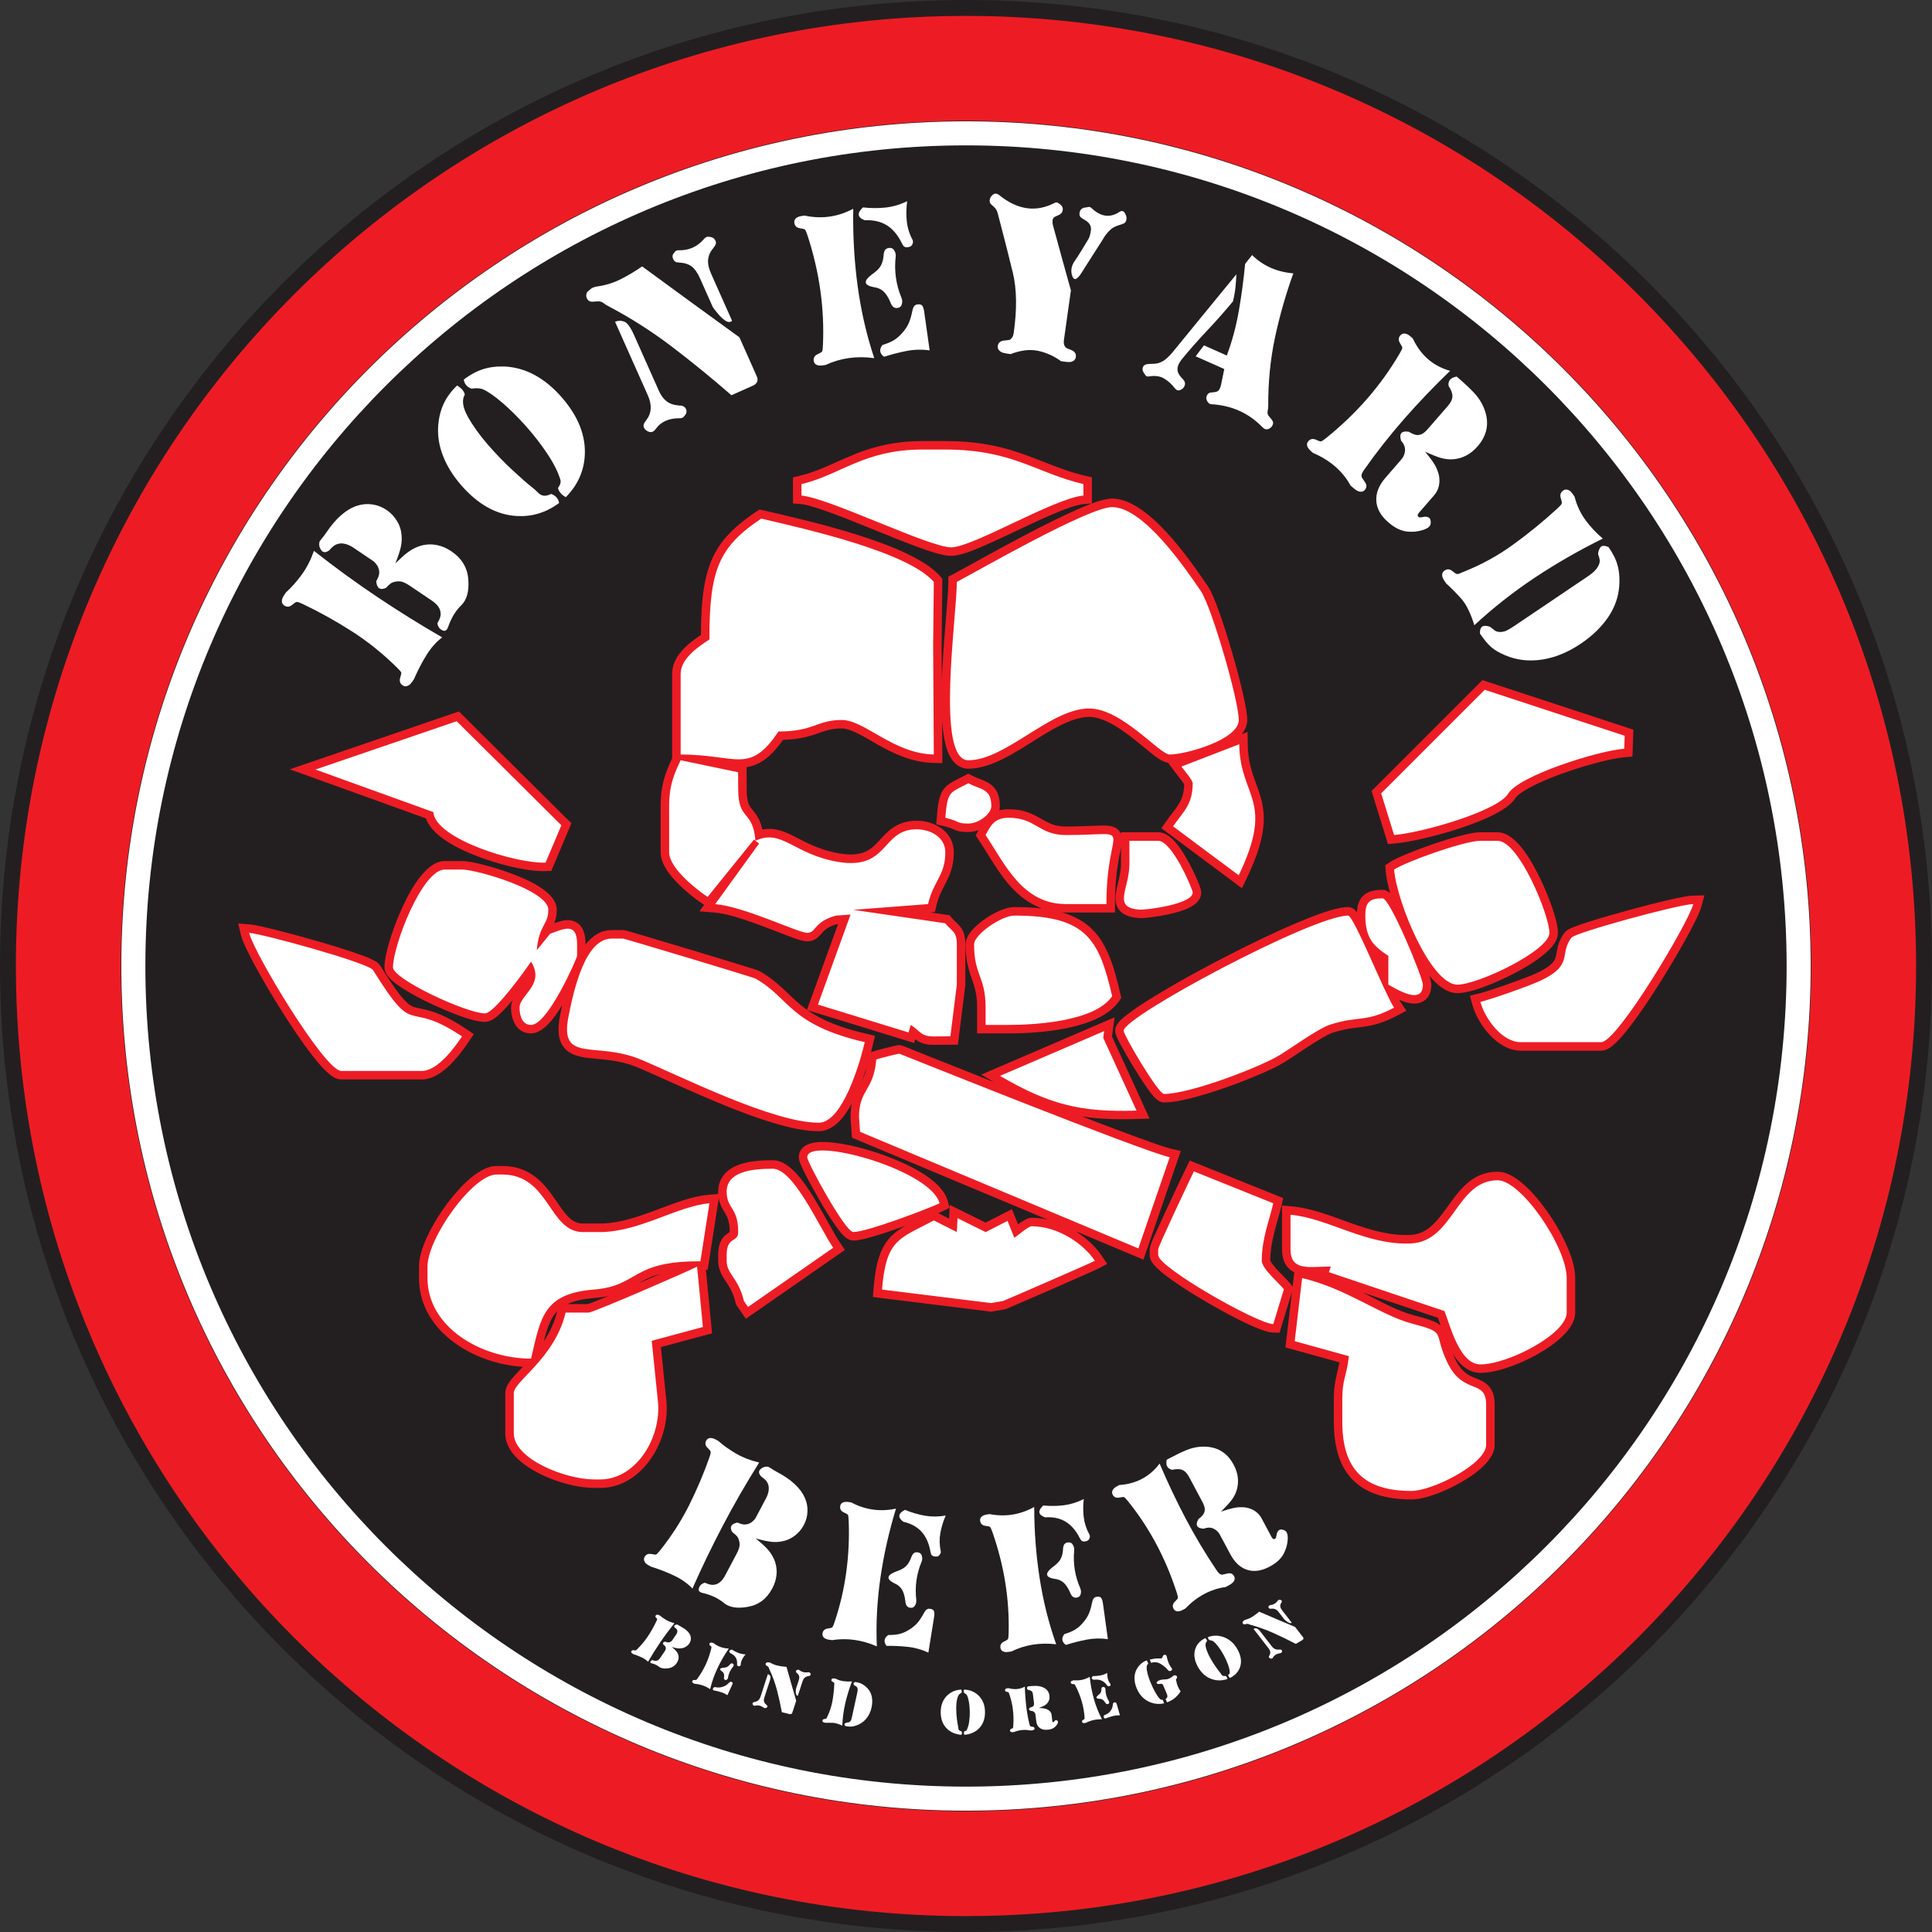 <svg xmlns="http://www.w3.org/2000/svg" fill="none" viewBox="0 0 1440 1440" height="1440" width="1440">
<rect x="0" y="0" width="1440" height="1440" fill="#333333" stroke="none"/>
<g clip-path="url(#clip0_2413_396)">
<path fill="#231F20" d="M720 0C1117.56 0 1440 322.44 1440 720C1440 1117.56 1117.56 1440 720 1440C322.44 1440 0 1117.56 0 720C0 322.44 322.44 0 720 0Z" clip-rule="evenodd" fill-rule="evenodd"></path>
<path fill="#ED1C24" d="M720 11.85C1111.01 11.85 1428.15 328.98 1428.15 720C1428.15 1111.02 1111.02 1428.15 720 1428.15C328.98 1428.15 11.85 1111.01 11.85 720C11.85 328.99 328.98 11.85 720 11.85Z" clip-rule="evenodd" fill-rule="evenodd"></path>
<path fill="#231F20" d="M720 90.03C1067.85 90.03 1349.97 372.16 1349.97 720C1349.97 1067.84 1067.85 1349.97 720 1349.97C372.15 1349.97 90.03 1067.85 90.03 720C90.03 372.15 372.15 90.03 720 90.03Z" clip-rule="evenodd" fill-rule="evenodd"></path>
<path fill="white" d="M720 90.42C1067.64 90.42 1349.58 372.35 1349.58 720C1349.58 1067.65 1067.65 1349.58 720 1349.58C372.35 1349.58 90.42 1067.64 90.42 720C90.42 372.36 372.36 90.42 720 90.42ZM720 108.35C1057.75 108.35 1331.65 382.25 1331.65 720C1331.65 1057.75 1057.75 1331.65 720 1331.65C382.25 1331.65 108.35 1057.75 108.35 720C108.35 382.25 382.25 108.35 720 108.35Z" clip-rule="evenodd" fill-rule="evenodd"></path>
<path fill="white" d="M478.63 198.56C473.46 202.16 468.16 205.32 462.68 208.09C457.18 210.87 451.29 212.66 444.99 213.53C442.88 213.89 441.28 214.52 440.22 215.41C439.18 216.31 438.49 216.93 438.14 217.25C437.49 217.84 437.11 218.65 437.01 219.61C436.87 220.53 437.01 221.43 437.42 222.33C437.81 223.21 438.35 223.85 439.08 224.27C439.82 224.74 440.65 224.95 441.54 224.89C442.84 224.78 443.98 224.72 444.92 224.66C446.26 224.51 447.43 224.65 448.42 225.07C448.96 225.3 449.59 225.71 450.34 226.29C451.06 226.85 451.96 227.39 453.02 227.97C470.01 236.9 486.04 247.14 501.12 258.63C516.19 270.13 530.86 282.11 545.17 294.58C547.87 293.38 550.59 292.17 553.31 290.96C556.03 289.75 558.75 288.54 561.45 287.34C564.62 285.65 565.44 283.21 563.86 280.03C561.76 275.3 559.64 270.55 557.51 265.76C555.37 260.96 553.24 256.17 551.11 251.39C539.01 242.63 526.92 233.87 514.82 225.05C502.72 216.24 490.67 207.43 478.64 198.58M458.44 239.84C462.52 248.99 466.58 258.13 470.64 267.23C474.71 276.36 478.76 285.47 482.81 294.55C486 301.72 485.74 307.78 482.01 312.73C480.73 314.38 480.01 315.56 479.79 316.31C479.56 317.1 479.64 317.95 480.04 318.85C480.65 320.21 481.89 321.2 483.76 321.86C485.64 322.49 487.33 321.76 488.82 319.63C492.55 314.35 498.47 311.71 506.57 311.73C507.95 311.78 509 311.36 509.73 310.52C510.47 309.69 510.97 309.03 511.22 308.53C511.81 307.3 511.86 306.12 511.36 304.99C510.68 303.47 509.49 302.59 507.84 302.36C507.34 302.36 506.86 302.33 506.36 302.27C505.9 302.23 505.43 302.16 504.96 302.09C501.72 301.82 498.96 300.78 496.69 298.97C494.44 297.21 492.54 294.55 490.93 290.93C487.88 284.08 484.84 277.26 481.79 270.41C478.74 263.56 475.68 256.69 472.61 249.8C469.96 243.85 467.49 240.47 465.18 239.68C462.88 238.85 460.64 238.91 458.45 239.83M545.63 239.07C543.04 233.26 540.45 227.43 537.84 221.57C535.23 215.71 532.64 209.88 530.03 204.02C528.48 200.54 527.7 197.49 527.72 194.85C527.8 191.36 528.9 188.33 531.04 185.74C532.42 183.99 533.24 182.74 533.48 181.97C533.77 181.26 533.67 180.34 533.16 179.21C532.68 178.13 531.81 177.35 530.57 176.88C529.97 176.65 529.13 176.5 528 176.45C526.86 176.38 525.82 176.89 524.88 177.95C519.83 183.93 513.4 186.79 505.63 186.52C504.56 186.52 503.69 186.89 503.08 187.63C502.46 188.35 502.01 188.96 501.71 189.4C501.12 190.49 501.13 191.7 501.73 193.04C502.15 193.99 502.7 194.65 503.36 195.08C504.01 195.43 505 195.65 506.32 195.7C510.2 195.91 513.26 196.89 515.56 198.63C517.85 200.37 519.93 203.37 521.84 207.66C523.42 211.21 525 214.76 526.59 218.34C528.17 221.89 529.75 225.44 531.33 228.99C538.2 238.47 542.96 241.83 545.62 239.07M351.46 289.68C355.2 289.1 358.18 289.33 360.38 290.36C364.19 292.13 368.99 295.49 374.75 300.47C380.52 305.45 386.27 311.19 392.03 317.65C397.77 324.1 403.04 330.89 407.8 337.99C412.56 345.09 415.85 351.6 417.67 357.54C418.21 359.28 417.62 361.36 415.87 363.78C416.62 366.61 418.57 368.85 421.75 370.54C430.32 361.85 435 351.73 435.82 340.18C436.85 325.17 431.2 310.55 418.85 296.34C406.27 281.86 392.19 274.13 376.6 273.2C370.75 272.93 365.29 273.54 360.22 275.1C355.22 276.7 350.35 279.33 345.63 282.97C346.25 286.34 348.19 288.57 351.46 289.68ZM346.43 294.06C345.81 291.39 343.87 289.16 340.6 287.35C336.34 291.52 333.07 295.97 330.81 300.67C328.54 305.49 327.17 310.83 326.65 316.62C326.01 324.23 327.14 331.84 330.08 339.49C332.98 347.1 337.53 354.48 343.74 361.63C356.19 375.95 369.86 383.6 384.75 384.57C396.32 385.34 406.98 382.13 416.72 374.91C416.19 371.69 414.24 369.44 410.84 368.15C408.25 369.44 406.02 369.8 404.22 369.23C403.11 368.92 401.97 368.18 400.75 366.93C399.57 365.68 398.02 364.32 396.12 362.83C393.34 360.67 388.75 356.66 382.35 350.76C375.95 344.86 369.71 338.41 363.61 331.4C357.5 324.37 352.53 317.42 348.68 310.57C344.83 303.68 344.07 298.19 346.44 294.06M651.18 214.02C653.97 214.32 656.39 215.35 658.42 217.11C660.35 218.88 662.08 221.57 663.58 225.18C664.24 226.95 664.96 228.12 665.82 228.77C666.6 229.45 667.64 229.71 668.91 229.53C670.36 229.33 671.34 228.68 671.85 227.61C672.64 225.82 672.67 223.98 671.97 222.14C667.82 212.17 666.36 201.82 667.61 191.1C667.79 189.44 667.36 187.85 666.33 186.36C665.46 185.08 664.17 184.57 662.47 184.81C661.25 184.98 660.3 185.5 659.63 186.38C658.98 187.39 658.61 188.89 658.54 190.94C658.23 194.02 657.45 196.57 656.2 198.58C654.93 200.57 652.81 202.55 649.85 204.57C643.37 209.46 643.82 212.61 651.18 214.02ZM1080.83 276.41C1068.13 272.83 1058.85 264.76 1052.98 252.2C1052.67 251.94 1052.39 251.69 1052.1 251.44C1051.83 251.21 1051.59 250.99 1051.36 250.79C1049.8 249.43 1048.35 248.71 1047.06 248.62C1045.73 248.5 1044.63 248.95 1043.75 249.96C1042.29 251.64 1042.17 253.47 1043.35 255.5C1043.83 256.29 1044.19 256.96 1044.47 257.48C1044.72 258 1044.91 258.33 1045.02 258.43C1045.18 258.74 1045.22 259.2 1045.11 259.78C1045.07 260.05 1044.4 261.33 1043.13 263.64C1029.31 287.27 1011.14 308.17 988.65 326.31C986.6 327.9 985.42 328.75 985.1 328.81C984.52 329.01 984.06 329.04 983.75 328.9C983.35 328.82 982.32 328.39 980.62 327.65C978.46 326.75 976.63 327.16 975.16 328.85C974.25 329.9 973.95 331.05 974.29 332.31C974.61 333.59 975.56 334.89 977.09 336.21C977.32 336.41 977.57 336.62 977.83 336.86C978.12 337.11 978.4 337.36 978.71 337.62C991.38 343.01 1000.69 351.11 1006.62 361.88C1006.94 362.16 1007.29 362.46 1007.65 362.77C1007.99 363.07 1008.37 363.4 1008.74 363.71C1010.53 365.27 1012.04 366.18 1013.33 366.43C1015 366.71 1016.29 366.29 1017.22 365.23C1018.84 363.36 1018.84 361.32 1017.22 359.15C1015.72 356.95 1015 355.85 1015.04 355.89C1014.86 355.6 1014.77 355.05 1014.79 354.3C1014.73 353.44 1015.44 352.02 1016.9 349.95C1026.01 336.97 1035.94 324.39 1046.64 312.16C1057.34 299.96 1068.75 288.04 1080.83 276.4M1062.14 336.69C1067.99 339.27 1072.11 340.88 1074.53 341.48C1077.47 342.26 1080.37 342.54 1083.25 342.3C1090.22 341.71 1096.26 338.49 1101.34 332.64C1107.58 325.46 1109.66 317.53 1107.59 308.87C1106.1 302.93 1103.15 297.59 1098.76 292.87C1095.8 289.73 1092.01 286.13 1087.36 282.09C1087.09 281.86 1086.83 281.63 1086.54 281.38C1086.27 281.15 1086.01 280.92 1085.74 280.68C1081.19 281.41 1079.17 283.73 1079.68 287.65C1081.72 290.73 1082.65 293.35 1082.54 295.52C1082.5 297.69 1081.3 300.1 1079 302.74C1076.58 305.52 1074.16 308.3 1071.78 311.05C1069.38 313.81 1066.99 316.56 1064.59 319.32C1062.92 321.24 1061.5 322.52 1060.37 323.18C1059.25 323.85 1057.96 324.23 1056.46 324.29C1054.74 324.23 1052.62 323.4 1050.1 321.8C1044.58 320.92 1042.64 323.14 1044.29 328.49C1046.28 330.62 1047.27 332.99 1047.24 335.56C1047.14 337.64 1046.48 339.59 1045.29 341.42C1045.09 341.65 1044.73 342.1 1044.17 342.79C1043.61 343.47 1042.81 344.39 1041.8 345.55C1040.26 347.32 1038.72 349.09 1037.2 350.85C1035.68 352.61 1034.17 354.34 1032.7 356.03C1027.75 361.73 1025.45 367.49 1025.82 373.29C1026.15 379.06 1029.1 384.37 1034.64 389.19C1037.44 391.62 1040.05 393.36 1042.45 394.41C1045.13 395.64 1047.84 396.25 1050.6 396.31C1053.72 396.49 1056.72 396.15 1059.6 395.3C1062.43 394.55 1064.4 393.52 1065.52 392.22C1066.13 391.52 1066.42 390.46 1066.39 389.06C1066.33 387.63 1065.97 386.62 1065.3 386.04C1064.18 385.06 1062.48 384.86 1060.16 385.42C1059.24 385.59 1058.62 385.65 1058.3 385.64C1057.96 385.68 1057.59 385.53 1057.21 385.2C1056.35 384.45 1056.51 383.42 1057.69 382.07C1059.53 379.96 1061.4 377.8 1063.29 375.63C1065.18 373.46 1067.07 371.29 1068.94 369.13C1070.66 367.15 1071.83 364.85 1072.44 362.18C1073.02 359.55 1073.03 356.84 1072.44 354.06C1071.81 351.4 1070.77 348.83 1069.34 346.35C1067.72 343.64 1065.31 340.41 1062.15 336.69M635.96 155.6C624.48 161.7 612.38 163.4 599.72 160.69C599.32 160.75 598.94 160.8 598.57 160.85C598.22 160.9 597.9 160.95 597.6 160.99C595.6 161.27 594.13 161.86 593.21 162.73C592.24 163.61 591.86 164.73 592.05 166.1C592.36 168.3 593.64 169.6 595.89 170.05C597.72 170.38 598.82 170.61 599.19 170.68C599.54 170.78 599.91 171.06 600.28 171.52C600.52 171.77 601.04 173.12 601.89 175.52C610.79 202.79 614.62 230.01 613.37 257.18C613.22 259.77 613.1 261.22 612.93 261.5C612.7 262.07 612.42 262.44 612.11 262.58C611.79 262.83 610.79 263.33 609.12 264.12C607.08 265.2 606.21 266.8 606.51 268.95C606.71 270.37 607.38 271.35 608.55 271.87C609.68 272.48 611.25 272.61 613.25 272.33C613.55 272.29 613.87 272.24 614.22 272.19C614.59 272.14 614.97 272.08 615.37 272.03C626.44 266.85 638.52 265.16 651.61 266.94C645.92 249.82 641.8 231.97 639.26 213.37C636.72 194.76 635.62 175.5 635.96 155.59M294.71 419.89C296.73 414.77 298.06 410.77 298.72 407.86C299.38 404.8 299.57 401.86 299.32 399.07C299.07 395.28 297.97 391.73 295.96 388.43C293.94 385.06 291.37 382.29 288.16 380.13C284.77 377.84 281.21 376.48 277.5 375.98C273.66 375.4 269.91 375.73 266.23 376.93C258.1 379.55 250.45 386.2 243.27 396.85C242.06 398.65 240.9 400.18 239.81 401.43C238.71 402.7 238.12 403.67 238 404.38C237.63 406.51 238.17 408.45 239.58 410.26C241 412.04 242.95 411.99 245.46 410.12C246.88 408.46 248.24 407.22 249.53 406.35C250.84 405.62 252.29 405.2 253.89 405.03C255.17 404.98 256.61 405.19 258.24 405.62C260.1 406.29 261.56 406.97 262.63 407.69C264.68 409.07 266.69 410.43 268.7 411.78C270.71 413.13 272.7 414.48 274.71 415.83C275.36 416.27 276.03 416.72 276.68 417.16C277.33 417.6 277.96 418.02 278.58 418.44C279.42 419.13 280.23 420.1 281.06 421.36C281.77 422.51 282.27 423.76 282.54 425.13C282.74 426.51 282.69 427.76 282.35 428.84C282.15 429.77 281.5 431.28 280.4 433.31C280.94 438.51 283.35 440.14 287.64 438.19C289.09 436.67 290.27 435.55 291.24 434.84C292.22 434.19 293.41 433.75 294.82 433.51C296.61 433.16 298.27 433.22 299.87 433.69C301.44 434.17 303.4 435.19 305.74 436.77C308.42 438.58 311.1 440.38 313.73 442.16C316.37 443.94 319 445.72 321.66 447.51C325.3 449.97 327.46 452.55 328.13 455.25C328.51 456.81 328.53 458.23 328.21 459.51C327.84 461 327.13 462.65 326.03 464.46C326.28 466.88 327.44 468.64 329.52 469.71C331.59 470.8 333.08 469.98 333.98 467.33C336.35 460.56 339.62 455.18 343.75 451.18C347.9 447.19 349.68 440.9 349.06 432.29C348.54 423.35 344.3 416.23 336.37 410.88C332.33 408.16 328.08 406.51 323.65 405.95C319.26 405.42 314.99 406.02 310.84 407.75C308.56 408.65 306.19 410 303.69 411.85C301.53 413.47 298.53 416.16 294.71 419.89ZM658.93 265.92C664.44 264.15 670.02 262.7 675.63 261.61C681.26 260.49 687 260.34 692.9 261.15C692.23 256.38 691.55 251.58 690.88 246.8C690.21 242.03 689.53 237.2 688.85 232.38C688.54 230.18 688.02 228.65 687.3 227.73C686.58 226.94 685.44 226.67 683.89 226.88C682.77 227.04 681.93 227.46 681.37 228.2C680.78 228.87 680.32 230.13 679.96 231.97C679.22 235.62 678.32 238.65 677.22 241.1C676.04 243.61 674.46 245.95 672.52 248.11C670.57 250.37 668.43 252.23 666.14 253.65C664.07 254.88 661.25 256.05 657.69 257.16C655.15 260.5 655.56 263.42 658.92 265.93M1194.66 401.44C1189.65 397.21 1185.32 392.55 1181.61 387.47C1177.91 382.39 1175.24 376.63 1173.61 370.24C1173.4 369.93 1173.19 369.61 1172.97 369.3C1172.76 368.99 1172.56 368.69 1172.36 368.4C1171.17 366.64 1169.96 365.57 1168.74 365.15C1167.51 364.67 1166.3 364.82 1165.12 365.61C1163.24 366.88 1162.6 368.68 1163.22 371C1163.74 372.9 1164.03 374.01 1164.12 374.32C1164.14 374.61 1164.07 375.06 1163.86 375.65C1163.67 376.14 1162.68 377.24 1160.88 378.91C1150.35 388.57 1139.36 397.56 1127.91 405.86C1116.47 414.18 1104.04 420.98 1090.63 426.29C1089.67 426.63 1088.88 426.99 1088.25 427.32C1087.6 427.67 1087.02 427.84 1086.5 427.83C1085.76 427.81 1085.32 427.71 1085.17 427.57C1084.86 427.47 1083.92 426.8 1082.37 425.53C1080.49 424.06 1078.58 423.98 1076.66 425.27C1075.53 426.03 1074.94 427.1 1074.88 428.45C1074.88 429.76 1075.44 431.27 1076.6 432.98C1076.8 433.27 1077 433.57 1077.21 433.88C1077.42 434.19 1077.63 434.51 1077.85 434.82C1081.67 438.27 1085.42 442.07 1089.13 446.21C1092.83 450.38 1096.09 456.98 1098.9 466.02C1112.94 452.99 1128.01 441.15 1144.02 430.5C1160.07 419.86 1176.95 410.17 1194.67 401.42M1128.48 466.69C1125.99 468.37 1124.02 469.51 1122.61 470.13C1121.16 470.74 1119.69 471.03 1118.16 471.06C1116.82 471.02 1115.72 470.79 1114.84 470.38C1114 469.91 1112.61 468.87 1110.66 467.2C1105.28 465.32 1102.77 467.01 1103.11 472.29C1106.09 476.7 1108.89 480.05 1111.5 482.34C1114.05 484.54 1117.45 486.51 1121.68 488.32C1130.29 492.01 1139.53 493.12 1149.33 491.62C1159.01 490.17 1168.67 486.22 1178.32 479.71C1186.73 474.04 1193.52 467.48 1198.61 460.05C1203.58 452.71 1206.34 444.88 1206.91 436.52C1207.53 427.91 1206.16 420.47 1202.83 414.22C1201.68 412.07 1200.38 409.91 1198.88 407.69C1195.87 406.52 1193.88 406.55 1192.9 407.86C1191.93 409.13 1191.32 410.84 1191.09 412.95C1191.96 415.23 1192.38 416.98 1192.33 418.26C1192.33 419.48 1191.86 420.86 1190.96 422.41C1189.66 424.72 1187.28 427.02 1183.85 429.34C1174.62 435.56 1165.37 441.8 1156.15 448.03C1146.9 454.27 1137.69 460.48 1128.49 466.69M234 410.6C231.67 417.22 228.7 423.07 225.06 428.1C221.42 433.13 217.41 437.68 213 441.73C212.79 442.04 212.56 442.38 212.37 442.67C212.16 442.98 211.96 443.28 211.76 443.57C210.6 445.29 210.06 446.77 210.08 448.04C210.09 449.42 210.67 450.51 211.82 451.28C213.74 452.58 215.64 452.48 217.51 451.01C219.1 449.83 220.02 449.14 220.25 448.93C220.62 448.75 221.06 448.68 221.6 448.69C222.12 448.68 223.5 449.21 225.72 450.22C238.32 456.22 250.54 463.03 262.38 470.62C274.2 478.2 285.36 487.19 295.86 497.53C297.74 499.44 298.71 500.52 298.84 500.79C299.07 501.31 299.17 501.74 299.1 502.12C299.06 502.46 298.76 503.57 298.2 505.44C297.62 507.79 298.26 509.59 300.1 510.83C301.27 511.62 302.5 511.75 303.74 511.21C304.96 510.85 306.14 509.78 307.32 508.02C307.52 507.73 307.71 507.43 307.93 507.12C308.13 506.83 308.35 506.49 308.57 506.18C311.42 499.61 314.54 493.58 317.91 488.18C321.29 482.76 325.19 478.38 329.57 475.04C313.48 465.77 297.45 455.81 281.51 445.15C265.56 434.49 249.74 422.96 234.01 410.58M921.52 204.45C913.63 214.11 905.72 223.74 897.8 233.4C889.88 243.05 882 252.69 874.13 262.37C871.58 265.43 869.17 267.68 866.93 269.11C865.29 270.01 863.88 270.57 862.7 270.79C861.55 271.08 859.63 271.22 857 271.24C854.28 271.27 852.6 271.99 851.98 273.4C851.36 274.78 851.46 276.12 852.23 277.38C852.6 278.04 853.07 278.78 853.67 279.6C854.28 280.45 855.11 280.77 856.16 280.6C860.82 279.8 864.66 280.32 867.66 282.13C870.65 283.91 873.29 286.3 875.55 289.23C876.76 290.85 878.14 291.35 879.64 290.72C881.16 290.1 882.21 289.16 882.8 287.84C883.58 286.09 883.29 284.44 881.92 282.92C881.54 282.53 881.16 282.14 880.82 281.74C880.45 281.33 880.13 280.94 879.82 280.52C877.46 277.81 877.01 274.85 878.44 271.64C878.93 270.53 879.71 269.28 880.75 267.89C886.65 260.71 893.01 253.51 899.8 246.31C906.6 239.11 912.96 231.89 918.93 224.69C919.82 221.19 920.47 217.75 920.82 214.37C921.18 210.96 921.4 207.67 921.53 204.46M933.27 190.09C932.38 191.21 931.49 192.34 930.58 193.45C929.7 194.55 928.85 195.66 928.03 196.76C926.92 208.45 925.38 220.03 923.38 231.52C921.42 243 918.42 254.15 914.39 264.98C911.55 263.72 908.72 262.45 905.88 261.19C903.04 259.93 900.21 258.67 897.37 257.4C896.32 258.76 895.29 260.15 894.24 261.51C893.19 262.87 892.19 264.25 891.21 265.58C894.71 267.14 898.27 268.72 901.82 270.3C905.37 271.88 908.94 273.47 912.5 275.05C912.09 277.08 911.66 279.1 911.26 281.13C910.83 283.15 910.43 285.16 910.02 287.15C909.86 287.88 909.59 288.67 909.21 289.52C908.79 290.47 908.24 291.13 907.58 291.56C906.89 292 905.94 292.27 904.73 292.31C902.89 292.46 901.7 292.67 901.12 292.97C900.48 293.29 899.96 293.97 899.49 295.01C898.98 296.16 899 297.36 899.57 298.61C900.48 300.34 901.5 301.24 902.67 301.26C917.89 302.13 930.6 307.78 940.78 318.23C942.28 319.84 943.79 320.34 945.31 319.78C946.83 319.21 947.9 318.25 948.49 316.91C948.91 315.96 949.01 315.07 948.76 314.27C948.46 313.53 947.78 312.56 946.74 311.35C945.39 310.03 944.73 308.8 944.75 307.62C944.75 306.93 944.82 306.16 945 305.38C945.16 304.59 945.23 303.74 945.27 302.85C945.16 284.92 946.84 267.8 950.32 251.47C953.83 235.16 958.37 219.25 963.97 203.75C951.55 202.67 941.31 198.11 933.23 190.07M801.59 193.72C798.66 197.54 797.83 201.45 799.08 205.42C800.36 209.4 802.66 208.75 806.06 203.44C806.87 202.18 808.12 200.21 809.79 197.54C811.62 194.66 813.48 191.76 815.35 188.81C817.19 185.86 819.08 182.91 821 179.99C822.35 177.81 823.18 176.45 823.51 175.93C825 173.82 826.69 171.97 828.62 170.38C829.97 169.32 832.11 168.37 835.07 167.49C836.66 167.03 837.8 166.52 838.41 166.02C839.03 165.39 839.43 164.56 839.58 163.48C839.8 161.93 839.38 160.34 838.36 158.72C837.31 157.1 835.97 156.86 834.31 157.97C827.29 162.59 820.37 161.62 813.51 155.05C812.72 154.33 811.89 154.08 810.99 154.31C810.12 154.54 809.49 154.66 809.08 154.65C808.07 154.74 807.27 154.98 806.66 155.36C805.52 156.04 804.86 157.12 804.65 158.57C804.47 159.84 804.62 160.81 805.13 161.49C805.53 162.08 806.74 162.94 808.72 164.08C812.1 165.98 813.55 168.56 813.09 171.78C812.65 174.9 811.95 177.18 811.01 178.57C809.93 180.3 808.34 182.91 806.27 186.39C804.18 189.84 802.61 192.27 801.58 193.68M643.2 154.58C638.57 158.85 639.02 162.05 644.55 164.18C650.98 163.86 656.46 165.11 660.98 167.91C665.45 170.72 669.15 175.1 672.08 181.06C672.81 182.61 673.45 183.54 674.05 183.84C674.64 184.27 675.58 184.39 676.78 184.22C678.15 184.03 679.13 183.51 679.7 182.69C680.55 181.27 680.72 180 680.21 178.87C677.78 174.29 676.33 169.58 675.85 164.73C675.35 159.91 675.47 154.97 676.14 149.96C670.89 152.53 665.48 154.11 659.98 154.7C654.45 155.27 648.86 155.22 643.19 154.59M798.18 216.39C795.96 208.41 793.75 200.42 791.51 192.41C789.27 184.4 787.09 176.37 784.93 168.32C784.48 166.8 784.37 165.39 784.56 164.06C784.73 162.86 785.33 162 786.4 161.49C786.84 161.3 787.27 161.13 787.68 160.93C788.12 160.74 788.55 160.52 789.04 160.31C790.83 159.57 791.88 158.26 792.14 156.41C792.33 155.04 791.77 153.76 790.51 152.59C790.1 152.28 789.49 151.86 788.7 151.29C787.91 150.72 787.02 150.7 786.06 151.22C772.2 158.42 758.43 156.49 744.77 145.42C743.07 144.09 741.51 143.97 740.11 145.05C738.71 146.15 737.91 147.44 737.71 148.92C737.57 149.89 737.69 150.7 738.03 151.34C738.35 152 739.21 152.88 740.66 154.03C742.12 155.23 743.15 156.98 743.72 159.25C748.25 176.5 752 191.2 754.93 203.34C757.84 215.47 758.07 230.34 755.6 247.91C755.3 250.06 754.66 251.55 753.69 252.41C753.12 252.99 752.68 253.29 752.36 253.34C751.49 253.52 750.14 253.69 748.34 253.82C745.57 254.14 744 255.5 743.65 257.95C743.45 259.4 744.01 260.68 745.36 261.76C746.24 262.6 747.94 263.17 750.49 263.53C750.91 263.59 751.36 263.65 751.84 263.72C752.29 263.78 752.79 263.85 753.26 263.92C760.83 261.01 767.67 260.21 773.81 261.51C779.92 262.83 785.58 265.38 790.83 269.2C791.28 269.26 791.73 269.33 792.23 269.4C792.71 269.47 793.21 269.54 793.68 269.6C796.33 269.97 798.12 269.94 799.08 269.47C800.72 268.86 801.64 267.74 801.87 266.14C802.21 263.69 801.06 261.95 798.43 260.87C796.4 260.1 795.17 259.57 794.78 259.31C794.44 259.16 794.04 258.75 793.61 258.02C792.92 256.93 792.71 255.32 793.02 253.17C793.88 247.07 794.74 240.95 795.6 234.82C796.46 228.7 797.33 222.55 798.19 216.4"></path>
<path fill="#ED1C24" d="M349.62 776.01C342.21 787.08 328.97 804.55 314.34 804.55H254.3C250.05 804.55 246.22 801.46 243.3 798.68C239.6 795.17 236.2 791.03 233.06 787.02C224.56 776.14 216.74 764.3 209.39 752.61C202.57 741.76 195.96 730.65 189.87 719.37C187.53 715.05 185.24 710.66 183.17 706.2C181.82 703.3 180.25 699.85 179.53 696.74L177.56 688.28L186.22 689C188.63 689.2 191.23 689.76 193.6 690.27C197.31 691.06 201.01 691.95 204.7 692.86C214.44 695.28 224.14 697.92 233.79 700.68C244.17 703.65 254.61 706.76 264.82 710.28C268.5 711.55 272.23 712.88 275.8 714.44C278.48 715.61 281.83 717.15 283.42 719.71C286.69 724.99 290.04 730.26 293.59 735.36C295.79 738.52 298.13 741.72 300.69 744.6C303.03 747.23 305.45 749.57 308.87 750.66C310.52 751.19 312.3 751.5 314 751.85C316.72 752.41 319.37 753.05 322.02 753.89C331.19 756.82 339.93 761.9 347.89 767.23L353.15 770.75L349.63 776.01H349.62ZM1101.96 740.59C1104.9 739.91 1107.95 738.89 1110.83 737.96C1115.28 736.52 1119.71 735.01 1124.12 733.45C1128.27 731.98 1132.41 730.48 1136.52 728.91C1139.39 727.81 1142.35 726.68 1145.14 725.39C1149.09 723.56 1154.34 720.83 1157.25 717.49C1158.84 715.66 1159.44 713.96 1159.92 711.63C1160.42 709.21 1160.74 706.85 1161.43 704.46C1162.45 700.96 1164.04 697.87 1166.28 694.99C1167.93 692.86 1171.18 691.63 1173.65 690.68C1177.16 689.33 1180.78 688.15 1184.37 687.01C1194.5 683.79 1204.77 680.87 1215.02 678.08C1224.42 675.53 1233.89 673.07 1243.38 670.88C1247.01 670.04 1250.66 669.23 1254.33 668.55C1256.74 668.1 1259.48 667.6 1261.93 667.54L1270.36 667.35L1268.18 675.5C1267.37 678.54 1265.8 681.86 1264.44 684.7C1262.32 689.12 1260.02 693.47 1257.68 697.77C1251.53 709.04 1244.93 720.14 1238.12 731.02C1230.79 742.72 1223.01 754.58 1214.56 765.5C1211.45 769.52 1208.08 773.67 1204.41 777.2C1201.51 780 1197.7 783.12 1193.46 783.12H1133.42C1116.31 783.12 1101.34 763.59 1097.29 748.4L1095.6 742.08L1101.97 740.6L1101.96 740.59ZM421.54 609.31L425.94 613.54L410.9 649.11L406.89 649.27C400.35 649.54 393.02 648.41 386.61 647.14C378.29 645.49 369.98 643.2 361.96 640.45C348.78 635.93 322.81 625.51 317.51 610L216.02 573.39L342.06 530.28L421.53 609.3L421.54 609.31ZM1022.27 589.56L1104.91 506.92L1217.42 543.86L1216.73 563.91L1211.12 564.38C1205.31 564.86 1198.97 566.33 1193.31 567.73C1185.29 569.72 1177.31 572.11 1169.49 574.77C1160.51 577.83 1151.31 581.34 1142.84 585.63C1139.53 587.3 1131.43 591.66 1129.46 594.89C1119.37 611.51 1058.9 627.11 1039.59 628.71L1034.52 629.13L1022.27 589.56ZM595.94 354.64C602.76 353.05 609.21 350.63 615.63 347.87C625.7 343.54 635.32 338.8 645.77 335.32C659.44 330.77 673.02 328.75 687.43 328.75H704.58C718.8 328.75 732.73 330.13 746.54 333.58C757.19 336.24 767.12 340.03 777.3 344.05C787.78 348.19 797.92 352.08 808.93 354.65L813.82 355.79V375.22L808.02 375.7C802.32 376.17 794.37 379.32 789.07 381.45C779.94 385.13 770.95 389.35 762.04 393.55C752.02 398.26 742 403.12 731.81 407.46C725.64 410.08 715.58 414.32 708.86 414.32C702.14 414.32 690.81 410.16 684.31 407.79C672.75 403.57 661.33 398.86 649.92 394.24C639.31 389.95 628.66 385.61 617.9 381.72C613.7 380.2 609.45 378.74 605.16 377.5C602.57 376.76 599.51 375.92 596.83 375.7L591.03 375.22V355.79L595.92 354.65L595.94 354.64ZM791.75 680.11C800.22 682.6 808.06 686.59 814.36 692.93C826.54 705.19 831.31 724.7 835.11 741.03L835.73 743.71L834.2 745.99C820.04 767.14 775.1 770.24 751.75 770.24H728.27V751.04C728.27 742.63 727.16 737.37 724.36 729.6C721.06 720.45 719.7 713.73 719.7 703.86C719.7 695.63 729.83 687.7 736.09 683.65C741.51 680.15 749.47 676.09 756.05 676.09C762.63 676.09 769.64 676.29 776.59 677.11C771.85 675.39 767.36 672.95 763.09 669.76C747.99 658.47 739.58 641.19 729.35 625.91L727.22 622.73L729.04 619.37C729.15 619.16 729.26 618.95 729.38 618.75C726.93 619.63 724.35 620.14 721.75 620.14C718.56 620.14 715.51 620.02 712.5 618.88C711.35 618.45 710.24 617.9 709.09 617.45C707.16 616.7 705.13 616.15 703.12 615.67L697.83 614.4L698.28 608.98C698.86 602.02 699.33 592.72 704.14 587.23C707.66 583.22 714.08 580.67 718.78 578.18L721.74 576.61L724.7 578.18C729.57 580.76 735.26 581.79 739.46 585.51C744 589.52 745.22 595.1 745.22 600.93C745.22 601.98 745.08 603.01 744.81 604.01C747.01 603.43 749.33 603.17 751.76 603.17C761.76 603.17 767.93 605.58 776.37 610.45C782.83 614.18 786.95 616.03 794.65 616.03C803.06 616.03 811.31 615.6 819.7 615.36C824.65 615.22 830.75 614.99 834.15 619.3C834.74 620.05 835.18 620.85 835.5 621.68V620.31H863.27C872.86 620.31 880.77 633.41 884.9 640.74C887.31 645.01 895.33 660.47 895.33 665.24C895.33 675.72 879.4 679.6 871.4 681.37C867.07 682.33 862.65 683.08 858.25 683.64C855.61 683.97 852.15 684.43 849.5 684.28C843.19 683.91 836.13 682.39 832.93 676.27C830.27 671.16 831.64 665.18 832.91 659.89C834.19 654.54 835.51 649.36 835.51 643.8V631.72C835.12 633.83 834.66 635.94 834.26 638.02C831.98 649.97 831.02 661.64 831.02 673.82V680.15H794.67C793.7 680.15 792.74 680.13 791.78 680.08M1011.37 679.9C1012.08 668.27 1017.93 663.23 1030.49 663.23C1032.56 663.23 1034.41 664.19 1036.05 665.63C1034.53 660.09 1033.23 654.22 1032.76 648.64L1032.45 644.93L1035.54 642.86C1039.33 640.32 1044.72 638.11 1048.95 636.36C1055.45 633.67 1062.1 631.22 1068.76 628.94C1075.16 626.75 1081.66 624.7 1088.2 622.99C1092.79 621.79 1098.65 620.35 1103.39 620.35H1116.25C1130.63 620.35 1143.1 644.63 1148.37 655.67C1152.85 665.06 1161.18 684.91 1161.18 695.29C1161.18 702.53 1154.13 708.85 1148.86 712.93C1141.75 718.41 1133.43 723.13 1125.41 727.14C1115.72 731.97 1097.1 740.22 1086.24 740.22C1078.66 740.22 1071.54 734.71 1065.37 727.27C1066.19 729.79 1066.84 732.28 1066.84 733.89C1066.84 738.78 1065.33 743.58 1060.93 746.25C1055.42 749.59 1048.44 747.62 1042.93 745.25C1043.39 746.05 1043.85 746.82 1044.33 747.52L1048.24 753.35L1042.03 756.63C1033.15 761.33 1025.63 764.06 1015.7 765.37C1012.39 765.81 1009.08 766.13 1005.79 766.67C1001.62 767.36 997.57 768.37 993.55 769.65C990.97 770.47 988 772.16 985.65 773.51C981.9 775.66 978.23 778 974.6 780.37C968.9 784.08 963.27 787.99 957.5 791.58C951.94 795.04 945.27 797.99 939.26 800.59C930.81 804.24 922.17 807.58 913.48 810.62C905.2 813.52 896.76 816.21 888.26 818.37C881.82 820 874.19 821.7 867.53 821.7C862.54 821.7 858.5 815.73 855.87 812.11C852.15 806.98 848.69 801.54 845.37 796.14C842.12 790.84 838.94 785.45 835.98 779.98C834.44 777.14 831.18 771.42 831.18 768.21C831.18 763.07 836.83 758.73 840.54 755.88C846.45 751.35 852.96 747.22 859.3 743.31C877.56 732.05 896.72 721.67 915.81 711.88C932.95 703.1 950.5 694.58 968.27 687.15C977.42 683.33 994.89 676.1 1004.76 676.1C1007.68 676.1 1009.74 677.8 1011.37 679.9ZM645.94 795.46C644.88 798.76 643.75 802.03 642.55 805.23C643.06 804.24 643.54 803.22 643.97 802.16C644.85 799.99 645.48 797.74 645.94 795.46ZM801.97 917.88C809.77 922.76 816.57 929.09 821.34 936.21L825.25 942.04L819.04 945.32C817.65 946.06 816.13 946.71 814.69 947.36C812.06 948.55 809.41 949.73 806.77 950.9C799.37 954.18 791.94 957.42 784.52 960.66C776.64 964.09 768.76 967.51 760.87 970.92C758.25 972.05 755.63 973.18 753.01 974.3C751.7 974.86 750.05 975.68 748.53 975.97L739.75 977.49L738.83 977.65L650.6 966.71L651.1 960.65C652.21 947.27 654.18 931.78 663.97 921.69C667.1 918.47 670.76 915.96 674.61 913.72C673.34 914.18 672.07 914.63 670.79 915.08C664.2 917.4 657.53 919.65 650.81 921.6C646.55 922.83 640.39 924.62 635.97 924.62C630.45 924.62 625.77 917.77 622.91 913.74C618.65 907.73 614.75 901.29 611.05 894.92C607.38 888.62 603.83 882.2 600.53 875.7C599 872.7 595.34 865.86 595.34 862.54C595.34 861.1 595.64 859.68 596.25 858.37C600.24 849.75 614.22 850.82 621.92 851.75C634.15 853.22 647.06 856.78 658.64 860.94C673.41 866.24 701.94 878.45 706.42 895.22L707.77 900.29L703.04 902.56C701.83 903.14 700.59 903.69 699.34 904.23L707.36 908.27L707.9 898.03L734.6 911.26L754.24 901.25L758.81 912.52C762.18 910 765.86 907.68 768.92 907.68C772.9 907.68 776.95 908.17 780.98 909.09L634.99 847.94L633.93 832.75V832.53C633.93 828.85 634.21 825.62 634.87 822.53C629.26 832.89 621.12 843.15 610.24 843.15C599.36 843.15 587.52 840.24 577.2 837.19C564.34 833.39 551.66 828.59 539.25 823.54C527.08 818.58 515.05 813.28 503.05 807.91C493.7 803.72 484.35 799.4 474.89 795.47C465.2 791.44 455.82 790.2 445.5 789.24C437.69 788.52 427.75 788.03 421.78 782.31C414.92 775.74 415.79 765.25 417.45 756.76C417.89 754.54 418.38 752.01 418.97 749.27C413.51 758.3 404.94 770.25 395.82 770.25C385.14 770.25 380.91 760.35 380.91 751.05C380.91 749.03 381.32 747.21 382.01 745.51C379.49 748.52 376.86 751.48 374.11 754.21C370.91 757.39 366.3 761.66 361.51 761.66C351.6 761.66 332.37 753.29 323.28 749.08C315.26 745.36 307.02 741.16 299.61 736.33C294.67 733.11 286.56 727.63 286.56 721.02C286.56 715.33 288.35 708.34 289.93 702.88C292.18 695.09 295.04 687.35 298.28 679.92C303.47 668.02 316.04 641.78 331.48 641.78H344.34C348.95 641.78 355 643.22 359.47 644.34C366.52 646.09 373.56 648.28 380.38 650.8C391.11 654.76 414.99 664.19 414.99 678.14C414.99 681.73 414.42 684.87 413.1 688.09C418.07 686.3 423.59 684.67 428.58 686.95C435.13 689.94 436.44 697.42 436.44 703.87V703.91C441.53 697.49 447.88 693.25 455.84 693.25H464.42C466.01 693.25 469.12 694.3 470.69 694.75C474.46 695.84 478.22 696.95 481.98 698.07C493.24 701.4 504.49 704.78 515.74 708.16C526.85 711.51 537.97 714.87 549.06 718.29C552.83 719.45 556.6 720.62 560.36 721.81C562.01 722.34 564.82 723.1 566.3 723.94C573.88 728.21 579.78 733.22 586.02 739.19C591.21 744.16 595.85 748.64 601.46 752.66L624.67 688.65L624.16 688.69C620.58 689.69 617.07 691.15 614.32 693.72C611.96 695.92 610.52 698.41 607.57 700.09C605.74 701.14 603.75 701.62 601.65 701.62C597.38 701.62 589.13 698.22 585.05 696.66C576.99 693.59 568.99 690.42 560.85 687.55C552.33 684.55 541.51 680.9 532.51 680.15L521.32 679.22L524.84 674.35L523.98 673.8C517.66 669.73 511.03 664.25 505.72 658.96C499.71 652.97 492.39 644.18 492.39 635.24V600.93C492.39 586.59 495.16 577.5 500.97 565.19V502.3C500.97 489.15 512.32 480.11 522.42 473.2C522.48 461.16 522.9 448.68 524.9 436.88C526.61 426.83 529.55 417.33 534.98 408.63C542.16 397.14 552.7 388.7 563.82 381.25L566.1 379.72L568.78 380.34C601.2 387.89 679.54 405.1 700.77 429.52L702.35 431.33L701.83 480.87L701.99 506.69C702.13 503.27 702.3 499.87 702.48 496.53C703.16 484.05 704.18 471.61 705.2 459.15C705.61 454.15 706.02 449.15 706.36 444.15C706.59 440.68 706.83 437.14 706.83 433.67V429.86L710.2 428.08C717.58 424.17 724.89 420.03 732.22 416C743.45 409.83 754.71 403.71 766.07 397.78C778.02 391.53 790.17 385.36 802.51 379.92C809.3 376.93 821.53 371.6 828.95 371.6C855.57 371.6 886.56 416.79 900.27 436.93C901.9 439.32 903.22 442.26 904.36 444.92C905.97 448.67 907.41 452.51 908.78 456.35C912.25 466.07 915.34 475.99 918.23 485.89C921.12 495.79 923.84 505.81 926.16 515.86C927.08 519.82 927.94 523.82 928.64 527.82C929.13 530.63 929.62 533.74 929.62 536.59C929.62 540.58 928.04 544.1 925.55 547.19L929.87 545.52L929.99 554.61C930.08 561.57 931.06 568.08 933.03 574.75C934.67 580.31 936.91 585.64 938.7 591.14C941.5 599.76 942.58 607.51 941.6 616.58C940.18 629.73 934.68 643.29 929 655.12L925.67 662.05L865.62 617.27L869.16 612.23C876.32 602.05 882.38 597.57 882.64 584.65C881.96 583.39 880.5 581.54 879.77 580.58C878.35 578.74 876.85 576.94 875.48 575.07L870.68 568.56C865.49 567.82 859.38 562.47 855.63 559.4C849.33 554.25 843.14 549 836.41 544.4C829.63 539.76 820.25 534.34 811.8 534.34C798.36 534.34 781.66 545.22 770.56 552.17C756.7 560.84 738.58 572.94 721.75 572.94C720.03 572.94 718.34 572.64 716.73 572.02C706.21 567.97 703.72 552.39 702.69 542.66C702.49 540.8 702.33 538.93 702.2 537.04L702.39 568.8L695.88 568.65C680.25 568.3 667 562.25 653.67 554.71C647.29 551.1 634.74 542.92 627.41 542.92C622.11 542.92 618 543.73 613.02 545.42C608.79 546.86 604.8 548.35 600.42 549.39C594.89 550.7 589.26 551.29 583.6 551.45C577.4 560.27 569.76 568.75 558.91 571.33C558.09 571.52 557.27 571.68 556.45 571.81L556.54 588.05C556.54 591.4 556.72 595.49 557.85 598.69C558.5 600.55 559.42 601.83 560.64 603.34C562.73 605.93 564.44 608.08 565.87 611.15C566.93 613.41 567.69 615.81 568.24 618.27C570.97 617.75 573.77 617.64 576.68 618C584.4 618.97 591.6 623.24 598.45 626.71C607.5 631.29 615.86 634.48 625.94 636.15C633.46 637.39 641.52 637.56 648.09 633.13C653.18 629.7 657.07 624.09 661.69 619.95C667.95 614.33 674.7 611.73 683.15 611.73C696.89 611.73 710.92 620.08 710.92 635.21C710.92 642.73 709.45 648.79 706.21 655.53C704.73 658.59 703.05 661.55 701.61 664.63C699.99 668.08 698.76 671.53 697.89 675.24L696.84 679.76L693.2 680.04L707.74 682.16L709.29 684C711.42 686.53 714.15 688.58 716.09 691.21C718.87 694.99 719.5 699.23 719.5 703.82V734.23L713.96 778.65L696.01 778.76C691.63 778.76 687.64 778.18 683.88 775.79C683.3 775.42 682.73 775.01 682.18 774.59L681.33 777.37L601.95 752.95C603.28 753.89 604.66 754.8 606.11 755.69C618.09 762.99 632.41 767.39 645.99 770.55L652.15 771.99L650.71 778.16C650.23 780.21 649.72 782.27 649.18 784.33L650.83 783.69C651.97 783.25 653.33 782.92 654.51 782.6C656.36 782.1 658.22 781.62 660.07 781.15C661.98 780.67 663.9 780.19 665.82 779.74C667.14 779.43 668.93 778.96 670.27 778.96C672.34 778.96 679.41 782.11 681.39 782.9C689.04 785.95 696.69 789.01 704.35 792.05C716.5 796.89 728.65 801.71 740.81 806.51L731.35 800.98L830.73 758.26L828.81 772.53L856.82 833.72L847.31 834.03C831.83 834.54 818.69 834.03 806.47 832.17C816.52 836.04 826.59 839.87 836.68 843.63C844.43 846.52 852.2 849.39 860.01 852.1C864.22 853.56 868.93 855.29 873.27 856.3L880.1 857.89L852.25 938.86L801.97 917.8V917.88ZM415.28 977.35C414.91 977.73 414.56 978.12 414.22 978.53C410.91 982.5 408.9 987.55 407.37 992.43C406.62 994.84 405.94 997.29 405.32 999.77C409.8 992.96 413.29 985.61 415.28 977.35ZM453.48 965.98C450.37 966.65 447.09 967.12 443.44 967.41C436.8 967.95 429.28 969 422.94 971.99H438.09C439.4 971.63 440.99 970.97 442.2 970.5C445.33 969.3 448.44 968.04 451.54 966.77C452.19 966.51 452.83 966.24 453.48 965.97M492.37 949.39C491.55 949.61 490.74 949.84 489.93 950.09C484.63 951.74 480.37 953.98 475.79 956.56L477.37 955.88C482.37 953.73 487.37 951.57 492.36 949.38M526.16 946.46L530.71 993.78L492.6 1004.05L496.45 1041.89C497.6 1050.36 496.8 1059.11 494.49 1067.33C488.45 1088.8 471.05 1109.01 447.28 1109.01H442.99C432.87 1109.01 421.57 1106.26 412.12 1102.73C398 1097.46 376.62 1085.86 376.62 1068.37V1038.35C376.62 1033.52 380.08 1029.23 383.13 1025.78C385.25 1023.39 387.46 1021.07 389.67 1018.75C383.83 1018.38 378.01 1017.48 372.33 1016.1C341.93 1008.75 312.3 986.45 312.3 952.58V944C312.3 930.57 322.42 912.68 329.86 901.87C337.64 890.57 354.94 869.06 370.09 869.06H374.38C386.87 869.06 396.7 873.72 405.11 882.79C405.88 883.62 406.63 884.48 407.36 885.36C411.41 890.21 414.69 895.51 418.38 900.61C420.89 904.09 424.06 908.17 427.87 910.28C429.93 911.42 432.06 911.94 434.41 911.94H447.28C457.08 911.94 466.86 909.5 476.12 906.49C484.99 903.6 493.62 900.09 502.4 896.96C510.66 894.02 519.47 891.25 528.23 890.52L535.33 889.93C535.3 889.38 535.29 888.83 535.29 888.25C535.29 883.83 536.51 879.67 539.19 876.12C546.96 865.84 563.97 864.76 575.92 864.76C583.64 864.76 590.18 870.72 594.92 876.22C600.54 882.74 605.36 890.51 609.72 897.93C612.86 903.28 615.86 908.7 618.9 914.11C621.22 918.24 623.6 922.53 626.25 926.45L629.74 931.63L555.95 982.92L548.6 972.34L548.32 971.16C547.22 966.42 545.58 962.36 543.03 958.23C540.95 954.85 538.5 951.72 536.96 948.03C535.84 945.35 535.29 942.61 535.29 939.7V935.41C535.29 930.64 536.09 925.73 539.31 922.01C540.35 920.8 541.52 919.87 542.85 919C543.13 918.82 543.53 918.58 543.87 918.35C543.87 918.32 543.87 918.28 543.87 918.25C543.87 914.83 543.57 911.18 542.33 907.97C541.45 905.7 540.11 903.77 538.9 901.68C537.26 898.85 536.24 896.19 535.72 893.29L527.46 946.45H526.17L526.16 946.46ZM1015.67 963.37C1016.4 963.73 1017.12 964.09 1017.85 964.46C1029.11 970.12 1041.77 977.17 1053.95 980.38C1058.57 981.6 1063.63 982.87 1068.05 984.67C1070.12 985.51 1072.04 986.5 1073.69 987.87C1073.05 986 1072.42 984.1 1071.75 982.22L1015.67 963.36V963.37ZM964.66 948.33C963.63 947.83 962.67 947.23 961.78 946.52C957.03 942.72 955.55 937 955.55 931.15V898.54L962.41 899.11C977.59 900.37 992.57 906.56 1006.83 911.61C1021.26 916.72 1036.02 921.2 1051.52 920.43C1078.86 919.07 1081.46 873.35 1116.27 873.35C1132.02 873.35 1149.86 897.35 1157.44 909.24C1164.74 920.7 1174.06 938.72 1174.06 952.58V978.31C1174.06 993.44 1151.24 1006.98 1139.48 1012.77C1129.27 1017.79 1114.9 1023.24 1103.41 1023.24C1101.44 1023.24 1099.49 1022.93 1097.62 1022.32C1091.04 1020.17 1086.23 1014.64 1082.63 1008.57C1083.23 1010.03 1083.88 1011.49 1084.59 1012.95C1087.13 1018.2 1090.31 1022.53 1095.53 1025.3C1099.79 1027.56 1104.41 1028.46 1108.19 1031.7C1112.78 1035.62 1114.03 1041.14 1114.03 1046.93V1076.95C1114.03 1090.15 1094.86 1101.88 1084.64 1107.2C1075.81 1111.79 1062.01 1117.59 1051.95 1117.59C1013.14 1117.59 994.16 1098.62 994.16 1059.8V1042.65C994.16 1036.75 994.68 1031.6 996.03 1025.87C996.89 1022.23 997.7 1018.9 998.33 1015.42L958.09 1004.28L962.95 962.94L953.68 993.34L948.88 993.23C938.87 993.01 909.86 976.59 900.76 971.33C891.02 965.7 881.17 959.66 872.07 953.05C868.71 950.61 865.24 947.96 862.26 945.05C859.66 942.51 856.92 939.29 856.92 935.44V931.15C856.92 928.36 860.4 921.23 861.58 918.59C864.56 911.93 867.64 905.3 870.73 898.69C875.16 889.21 879.6 879.71 884.17 870.3L886.75 864.99L956.42 892.99L955.19 898.28C951.92 912.33 946.84 924.74 946.78 939.47C947.37 941.35 951.23 945.64 952.51 947.02C954.23 948.88 956.01 950.67 957.77 952.47C959.19 953.92 960.77 955.48 962 957.1L963.42 958.98L964.67 948.33H964.66Z" clip-rule="evenodd" fill-rule="evenodd"></path>
<path fill="white" d="M1107.68 1076.95V1046.93C1107.68 1027.41 1090.76 1040.28 1078.87 1015.7C1067.61 992.43 1079.41 993.65 1052.33 986.5C1028.95 980.33 1003.43 960.27 970.53 952.6L965 999.63L1005.4 1010.81C1003.64 1026.04 1000.47 1027.86 1000.47 1042.65V1059.8C1000.47 1095.09 1016.64 1111.26 1051.93 1111.26C1067.92 1111.26 1107.68 1090.93 1107.68 1076.95ZM523.9 989.07L519.57 944.09C510.76 948.53 442.2 978.32 438.7 978.32H421.55C413.64 1012.28 382.96 1029.42 382.96 1038.36V1068.38C382.96 1087.41 421.26 1102.69 443 1102.69H447.29C474.66 1102.69 493.97 1070.23 490.17 1042.65L485.77 999.35L523.91 989.07H523.9ZM940.44 939.73C940.44 923.43 945.79 910.7 949.02 896.85L889.86 873.08C885.89 881.25 863.25 929 863.25 931.16V935.45C863.25 944.65 937.08 986.64 949.02 986.91L956.94 960.93C954 957.05 940.44 945.5 940.44 939.74M961.88 931.15C961.88 947.81 976.08 944.02 991.9 944.02L990.49 948.23L1076.61 977.19C1080.88 987.81 1087.78 1016.93 1103.4 1016.93C1124.22 1016.93 1167.72 994.17 1167.72 978.34V952.61C1167.72 929.3 1133.85 879.71 1116.26 879.71C1085.46 879.71 1083.39 925.21 1051.83 926.78C1018.35 928.45 989.65 907.75 961.88 905.44V931.17V931.15ZM747.46 969.74C747.8 969.74 811.55 942.11 816.07 939.72C807.86 927.46 789.08 913.99 768.9 913.99C766.62 913.99 759.49 920.17 756.04 922.57L750.95 910.01L734.63 918.33L713.7 907.96L713.15 918.28L696.03 909.65C669.91 923.51 660.53 923.61 657.4 961.16L738.67 971.23L747.45 969.73L747.46 969.74ZM554.49 969.74L557.54 974.13L621.01 930.01C610.35 914.21 591.54 871.11 575.93 871.11C560.32 871.11 541.62 873.21 541.62 888.26C541.62 900.99 550.2 899.73 550.2 918.28C550.2 926.48 541.62 921.2 541.62 935.43V939.72C541.62 949.75 550.46 952.45 554.48 969.74M653.12 789.64C651.15 813.3 640.26 811.77 640.26 832.52L641.03 843.6L848.46 930.49L871.83 862.54C848.92 857.2 670.56 785.35 670.28 785.35C669.2 785.35 654.5 789.1 653.13 789.64M601.66 862.54C601.66 866.4 630.03 918.29 635.97 918.29C646.01 918.29 691.66 900.99 700.3 896.85C693.55 871.56 601.67 846.51 601.67 862.54M318.63 944.02V952.6C318.63 989.48 359.02 1012.64 395.82 1012.64C403.07 981.54 405.1 964.18 442.93 961.12C476.41 958.41 470 939.74 522.04 940.12L528.76 896.86C505.1 898.83 476.37 918.3 447.28 918.3H434.42C409.04 918.3 409.51 875.42 374.38 875.42H370.09C352.45 875.42 318.63 922.72 318.63 944.04M745.36 801.9C782.34 823.52 805.98 829.12 847.1 827.77L822.29 773.56L822.96 768.54L745.36 801.89V801.9ZM254.31 798.21H314.35C326.37 798.21 339.1 780.34 344.37 772.48C301.17 743.55 310.93 776.06 278.04 723.03C274.78 717.77 196.67 696.2 185.7 695.29C189.19 710.29 242.15 798.21 254.31 798.21ZM610.24 836.81C627.92 836.81 640.89 792.47 644.55 776.77C587.91 763.57 589.15 744.08 563.21 729.46C561.05 728.24 465.47 699.58 464.44 699.58H455.86C436.21 699.58 427.69 737.4 423.67 757.97C416.84 792.81 444.22 775.84 477.33 789.62C507.14 802.03 576.01 836.81 610.25 836.81M1103.4 746.75C1106.59 758.71 1119.24 776.77 1133.42 776.77H1193.46C1205.41 776.77 1258.2 688.36 1262.07 673.85C1250.64 674.1 1174.18 695.12 1171.29 698.85C1161.77 711.11 1173.43 719.23 1147.81 731.12C1139.37 735.04 1111.08 744.96 1103.4 746.75ZM635.97 678.14L623.11 682.43L633.96 681.67L609.64 748.75L677.14 769.52L678.86 763.91C686.6 769.09 686.4 772.49 696.01 772.49L708.36 772.41L713.16 733.89V703.87C713.16 694.26 709.77 694.46 704.44 688.13L635.97 678.14ZM395.82 716.73L400.11 708.15C401.68 689.24 408.69 689.39 408.69 678.13C408.69 663.52 355.28 648.11 344.36 648.11H331.5C314.6 648.11 292.9 704.93 292.9 721.01C292.9 729.84 347.75 755.32 361.51 755.32C368.36 755.32 391.52 723.15 395.82 716.72M1017.63 682.43C1017.63 699.88 1024.4 705.5 1034.79 712.45V733.89C1040.2 736.76 1060.52 749.91 1060.52 733.89C1060.52 728.84 1036.16 669.57 1030.5 669.57C1020.62 669.57 1017.63 672.55 1017.63 682.43ZM1039.07 648.12C1041.12 672.76 1066.58 733.89 1086.24 733.89C1101.86 733.89 1154.85 708.42 1154.85 695.3C1154.85 682.18 1132.14 626.69 1116.26 626.69H1103.4C1091.15 626.69 1047.54 642.47 1039.07 648.13M400.11 708.16L395.82 716.74C406.54 734 387.24 741.43 387.24 751.05C387.24 758.07 389.81 763.92 395.82 763.92C408.47 763.92 430.13 713.96 430.13 712.46V703.88C430.13 686.48 419.62 692.76 410.09 695.91L400.11 708.17V708.16ZM837.52 768.19C837.52 771.79 863.36 815.36 867.54 815.36C887.29 815.36 939.91 795.06 954.16 786.2C963.92 780.13 982.91 766.41 991.62 763.63C1012.89 756.84 1017.63 762.39 1039.07 751.04C1031.96 740.42 1009.08 682.43 1004.76 682.43C978.34 682.43 837.52 757.69 837.52 768.2M726.02 703.87C726.02 727.28 734.6 727.63 734.6 751.04V763.91H751.75C771.63 763.91 816.32 761.31 828.94 742.47C819.07 700.12 809.99 682.43 756.04 682.43C746.45 682.43 726.02 696.5 726.02 703.87ZM623.1 682.43L635.96 678.14L691.71 673.85C695.74 656.57 704.58 652.42 704.58 635.26C704.58 623.69 693.16 618.11 683.14 618.11C656.88 618.11 662.53 648.66 624.9 642.44C591.52 636.92 582.74 617.25 563.07 626.69C561.1 602.99 550.21 612.34 550.21 588.09L550.14 575.6L507.33 566.65C502.35 577.02 498.75 585.41 498.75 600.96V635.27C498.75 647.43 520.53 664.06 527.44 668.5L561.94 625.78L565.76 628.73L533.06 673.87C554.75 675.68 594.96 695.31 601.67 695.31C608.38 695.31 606.51 686.88 623.11 682.44M841.81 643.83C841.81 663.01 828.48 676.73 849.84 677.99C854.44 678.26 888.98 673.9 888.98 665.27C888.98 662.79 873.65 626.67 863.25 626.67H841.81V643.82V643.83ZM734.6 622.39C749.14 644.1 761.88 673.85 794.64 673.85H824.66C824.66 611.64 848.31 622.39 794.64 622.39C774.03 622.39 772.36 609.52 751.76 609.52C741.05 609.52 738.3 615.55 734.61 622.39M880.56 571.35C882.8 574.38 888.97 581.52 888.97 583.79C888.97 599.53 882.33 604.52 874.33 615.9L923.28 652.4C950.53 595.62 924.19 594.66 923.65 554.73L880.56 571.35ZM235.12 573.57L322.92 605.24C324.61 625.51 385.03 643.83 406.64 642.96L418.42 615.09L417.12 613.84L340.4 537.56L235.13 573.57H235.12ZM704.58 609.53C716.08 612.28 712.66 613.82 721.73 613.82C730.01 613.82 738.88 606.17 738.88 600.95C738.88 587.54 731.18 588.8 721.73 583.8C707.74 591.2 706.26 589.28 704.58 609.53ZM1029.45 591.33L1039.07 622.39C1060.3 620.62 1116.22 604.5 1124.06 591.59C1132.24 578.12 1190.25 559.76 1210.6 558.06L1210.93 548.38L1106.64 514.13L1029.45 591.32V591.33ZM713.16 433.71C713.16 459.71 697.19 566.65 721.74 566.65C749.62 566.65 782.9 528.06 811.79 528.06C836.21 528.06 864.22 562.37 871.83 562.37C883.66 562.37 923.29 551.37 923.29 536.64C923.29 521.91 903.03 452.29 895.03 440.53C883.18 423.11 852.21 377.97 828.95 377.97C811.42 377.97 730.47 424.56 713.17 433.72M528.76 476.59C521.28 481.6 507.32 490.47 507.32 502.32V562.36C549.2 562.36 558.49 577.65 580.22 545.21C606.7 545.21 608.9 536.63 627.39 536.63C644.55 536.63 665.69 561.68 696 562.36L695.51 480.9L696 433.71C676.58 411.37 600.92 394.36 567.35 386.54C535.62 407.79 528.75 424.8 528.75 476.59M597.37 360.8V369.38C617.68 371.07 692.68 407.97 708.87 407.97C725.06 407.97 785.97 371.17 807.5 369.38V360.8C772.38 352.62 754.98 335.07 704.58 335.07H687.43C643.87 335.07 626.35 354.05 597.37 360.8Z" clip-rule="evenodd" fill-rule="evenodd"></path>
<path fill="white" d="M770.85 1123.19C760.38 1129.01 749.26 1130.79 737.53 1128.52C737.16 1128.58 736.82 1128.63 736.47 1128.69C736.15 1128.74 735.85 1128.79 735.57 1128.83C733.73 1129.12 732.39 1129.69 731.55 1130.51C730.67 1131.33 730.34 1132.38 730.54 1133.64C730.86 1135.66 732.06 1136.84 734.15 1137.21C735.84 1137.48 736.86 1137.67 737.2 1137.73C737.52 1137.82 737.87 1138.07 738.22 1138.49C738.44 1138.71 738.95 1139.95 739.77 1142.15C748.46 1167.13 752.46 1192.15 751.78 1217.22C751.69 1219.61 751.6 1220.95 751.45 1221.21C751.25 1221.74 751 1222.08 750.72 1222.22C750.43 1222.46 749.51 1222.93 747.99 1223.69C746.13 1224.72 745.35 1226.21 745.67 1228.19C745.88 1229.5 746.52 1230.39 747.6 1230.85C748.65 1231.39 750.11 1231.49 751.94 1231.19C752.22 1231.15 752.52 1231.1 752.84 1231.05C753.18 1231 753.53 1230.94 753.9 1230.88C764.02 1225.92 775.11 1224.14 787.22 1225.55C781.67 1209.87 777.56 1193.49 774.9 1176.39C772.23 1159.28 770.88 1141.54 770.84 1123.19"></path>
<path fill="white" d="M777.51 1122.12C773.32 1126.14 773.79 1129.08 778.92 1130.94C784.84 1130.53 789.91 1131.59 794.13 1134.09C798.3 1136.6 801.79 1140.57 804.59 1146.01C805.29 1147.43 805.9 1148.28 806.46 1148.54C807.02 1148.92 807.88 1149.02 808.98 1148.84C810.24 1148.64 811.13 1148.14 811.64 1147.38C812.39 1146.06 812.54 1144.88 812.04 1143.85C809.72 1139.67 808.3 1135.35 807.77 1130.89C807.23 1126.45 807.25 1121.9 807.78 1117.27C802.99 1119.73 798.03 1121.28 792.97 1121.93C787.89 1122.56 782.73 1122.6 777.49 1122.12"></path>
<path fill="white" d="M785.9 1176.77C788.48 1176.99 790.72 1177.91 792.63 1179.49C794.44 1181.09 796.08 1183.53 797.53 1186.84C798.17 1188.46 798.86 1189.53 799.65 1190.11C800.38 1190.72 801.34 1190.95 802.51 1190.76C803.84 1190.55 804.73 1189.93 805.19 1188.94C805.89 1187.27 805.88 1185.58 805.21 1183.89C801.21 1174.77 799.68 1165.26 800.64 1155.35C800.77 1153.82 800.35 1152.36 799.38 1151C798.56 1149.84 797.36 1149.39 795.79 1149.64C794.66 1149.82 793.8 1150.31 793.2 1151.14C792.62 1152.08 792.3 1153.48 792.27 1155.37C792.04 1158.21 791.36 1160.58 790.25 1162.46C789.11 1164.32 787.19 1166.18 784.51 1168.09C778.63 1172.71 779.09 1175.6 785.9 1176.77Z"></path>
<path fill="white" d="M794.41 1226.04C799.5 1224.42 804.65 1223.1 809.82 1222.11C815.01 1221.09 820.3 1220.97 825.74 1221.73C825.13 1217.33 824.52 1212.9 823.92 1208.5C823.31 1204.1 822.7 1199.65 822.09 1195.2C821.81 1193.17 821.33 1191.76 820.68 1190.91C820.02 1190.18 818.97 1189.92 817.54 1190.12C816.5 1190.26 815.73 1190.65 815.22 1191.33C814.67 1191.95 814.24 1193.11 813.91 1194.8C813.22 1198.16 812.39 1200.95 811.36 1203.21C810.27 1205.52 808.8 1207.67 807.01 1209.66C805.21 1211.74 803.23 1213.45 801.11 1214.75C799.2 1215.88 796.6 1216.95 793.31 1217.96C790.96 1221.03 791.33 1223.73 794.43 1226.05"></path>
<path fill="white" d="M667.83 1124.44C656.11 1126.95 644.96 1125.4 634.41 1119.8C634.04 1119.75 633.7 1119.7 633.35 1119.65C633.03 1119.61 632.73 1119.56 632.45 1119.52C630.61 1119.26 629.15 1119.41 628.11 1119.95C627.03 1120.48 626.41 1121.38 626.23 1122.65C625.95 1124.68 626.75 1126.15 628.64 1127.12C630.18 1127.87 631.1 1128.35 631.41 1128.51C631.69 1128.69 631.95 1129.03 632.16 1129.53C632.31 1129.81 632.43 1131.14 632.57 1133.49C633.57 1159.92 630.09 1185.02 622.11 1208.79C621.33 1211.05 620.85 1212.3 620.63 1212.51C620.29 1212.96 619.94 1213.21 619.63 1213.26C619.28 1213.4 618.27 1213.59 616.58 1213.87C614.5 1214.31 613.32 1215.51 613.05 1217.49C612.87 1218.8 613.22 1219.84 614.12 1220.6C614.97 1221.42 616.33 1221.94 618.17 1222.2C618.45 1222.24 618.75 1222.28 619.07 1222.32C619.42 1222.37 619.76 1222.42 620.13 1222.47C631.26 1220.68 642.39 1222.23 653.55 1227.11C652.83 1210.49 653.69 1193.63 656.14 1176.49C658.59 1159.35 662.48 1141.99 667.81 1124.43"></path>
<path fill="white" d="M674.51 1125.37C669.33 1127.99 668.92 1130.94 673.28 1134.22C679.06 1135.56 683.6 1138.05 686.9 1141.68C690.16 1145.3 692.33 1150.12 693.42 1156.14C693.67 1157.7 694.01 1158.69 694.46 1159.1C694.88 1159.63 695.68 1159.97 696.78 1160.13C698.05 1160.31 699.04 1160.09 699.76 1159.51C700.87 1158.47 701.35 1157.38 701.18 1156.25C700.18 1151.58 700.09 1147.03 700.89 1142.61C701.67 1138.21 703.02 1133.86 704.88 1129.59C699.58 1130.54 694.38 1130.58 689.36 1129.71C684.32 1128.82 679.37 1127.36 674.51 1125.37Z"></path>
<path fill="white" d="M666.56 1180.08C668.96 1181.05 670.84 1182.58 672.2 1184.65C673.46 1186.71 674.32 1189.53 674.74 1193.11C674.88 1194.84 675.22 1196.07 675.82 1196.85C676.34 1197.65 677.19 1198.14 678.37 1198.31C679.71 1198.5 680.74 1198.17 681.46 1197.35C682.62 1195.96 683.1 1194.34 682.95 1192.53C681.79 1182.64 683.11 1173.1 686.93 1163.9C687.5 1162.48 687.53 1160.95 686.99 1159.37C686.54 1158.02 685.52 1157.24 683.96 1157.02C682.83 1156.86 681.86 1157.08 681.05 1157.7C680.22 1158.43 679.51 1159.67 678.93 1161.47C677.88 1164.12 676.54 1166.19 674.92 1167.66C673.29 1169.1 670.91 1170.32 667.78 1171.37C660.8 1174.07 660.4 1176.97 666.57 1180.08"></path>
<path fill="white" d="M660.73 1226.72C666.07 1226.66 671.38 1226.9 676.61 1227.47C681.87 1228.01 686.97 1229.45 691.95 1231.76C692.66 1227.37 693.37 1222.96 694.07 1218.57C694.78 1214.18 695.49 1209.75 696.21 1205.31C696.54 1203.29 696.49 1201.8 696.11 1200.79C695.69 1199.9 694.76 1199.35 693.34 1199.12C692.31 1198.95 691.46 1199.1 690.76 1199.6C690.05 1200.03 689.31 1201.02 688.5 1202.53C686.86 1205.54 685.24 1207.97 683.6 1209.82C681.88 1211.71 679.85 1213.34 677.56 1214.72C675.23 1216.18 672.84 1217.24 670.43 1217.86C668.27 1218.38 665.47 1218.64 662.03 1218.65C658.89 1220.9 658.45 1223.59 660.73 1226.71"></path>
<path fill="white" d="M563.27 1146.66C568.16 1148.01 571.96 1148.84 574.69 1149.15C577.56 1149.46 580.28 1149.34 582.81 1148.84C586.26 1148.24 589.4 1146.88 592.23 1144.72C595.12 1142.54 597.41 1139.91 599.08 1136.76C600.84 1133.43 601.75 1130.04 601.84 1126.58C602 1123 601.33 1119.59 599.86 1116.34C596.67 1109.14 589.82 1102.78 579.35 1097.24C577.58 1096.3 576.06 1095.39 574.81 1094.52C573.54 1093.64 572.59 1093.19 571.93 1093.15C569.94 1093.02 568.21 1093.71 566.7 1095.17C565.21 1096.64 565.45 1098.43 567.41 1100.55C569.07 1101.69 570.34 1102.82 571.27 1103.91C572.07 1105.04 572.6 1106.32 572.91 1107.78C573.08 1108.95 573.03 1110.29 572.79 1111.83C572.35 1113.6 571.87 1115 571.32 1116.05C570.25 1118.07 569.21 1120.04 568.16 1122.01C567.11 1123.98 566.08 1125.94 565.03 1127.91C564.69 1128.55 564.34 1129.21 564.01 1129.84C563.67 1130.48 563.35 1131.09 563.02 1131.71C562.47 1132.55 561.66 1133.38 560.59 1134.27C559.6 1135.04 558.51 1135.62 557.28 1135.99C556.03 1136.3 554.89 1136.38 553.86 1136.18C552.99 1136.09 551.54 1135.64 549.57 1134.83C544.85 1135.83 543.6 1138.2 545.8 1141.94C547.33 1143.12 548.48 1144.1 549.23 1144.91C549.92 1145.75 550.45 1146.79 550.8 1148.06C551.29 1149.66 551.4 1151.2 551.13 1152.71C550.85 1154.19 550.1 1156.09 548.88 1158.39C547.49 1161.02 546.09 1163.65 544.72 1166.24C543.35 1168.83 541.98 1171.42 540.59 1174.03C538.69 1177.61 536.54 1179.84 534.12 1180.72C532.72 1181.22 531.43 1181.37 530.23 1181.21C528.83 1181.02 527.25 1180.53 525.48 1179.69C523.28 1180.16 521.79 1181.39 521.01 1183.41C520.21 1185.41 521.11 1186.7 523.63 1187.27C530.07 1188.78 535.32 1191.25 539.39 1194.64C543.45 1198.06 549.39 1199.07 557.22 1197.66C565.36 1196.31 571.47 1191.73 575.6 1183.93C577.7 1179.96 578.8 1175.91 578.87 1171.79C578.92 1167.71 577.96 1163.86 575.97 1160.22C574.92 1158.22 573.45 1156.17 571.51 1154.07C569.81 1152.25 567.05 1149.76 563.26 1146.62"></path>
<path fill="white" d="M565.85 1090.1C559.56 1088.61 553.9 1086.46 548.93 1083.61C543.96 1080.77 539.4 1077.54 535.25 1073.89C534.94 1073.73 534.61 1073.55 534.32 1073.4C534.01 1073.24 533.72 1073.08 533.44 1072.93C531.75 1072.04 530.34 1071.68 529.18 1071.83C527.92 1071.98 526.98 1072.61 526.38 1073.74C525.38 1075.63 525.65 1077.36 527.18 1078.93C528.42 1080.27 529.14 1081.05 529.35 1081.24C529.55 1081.56 529.66 1081.95 529.71 1082.46C529.77 1082.94 529.42 1084.25 528.71 1086.38C524.44 1098.52 519.39 1110.38 513.59 1121.98C507.8 1133.55 500.65 1144.67 492.2 1155.31C490.64 1157.22 489.74 1158.22 489.51 1158.36C489.06 1158.62 488.67 1158.76 488.31 1158.73C488 1158.73 486.95 1158.56 485.18 1158.23C482.97 1157.93 481.38 1158.69 480.42 1160.5C479.81 1161.65 479.81 1162.79 480.42 1163.87C480.87 1164.95 481.96 1165.93 483.69 1166.84C483.98 1166.99 484.27 1167.15 484.57 1167.31C484.86 1167.46 485.19 1167.64 485.5 1167.8C491.8 1169.77 497.63 1172.04 502.91 1174.6C508.21 1177.17 512.6 1180.31 516.1 1184.01C523.03 1168.35 530.58 1152.68 538.8 1137.02C547.02 1121.36 556.03 1105.73 565.84 1090.09"></path>
<path fill="white" d="M910.05 1126.76C914.2 1122.57 916.94 1119.55 918.25 1117.66C919.89 1115.39 921.08 1112.98 921.83 1110.42C923.61 1104.22 922.83 1097.96 919.47 1091.66C915.34 1083.92 909.2 1079.53 901.06 1078.46C895.45 1077.79 889.88 1078.57 884.37 1080.8C880.69 1082.31 876.35 1084.4 871.34 1087.07C871.05 1087.22 870.77 1087.38 870.46 1087.54C870.17 1087.69 869.88 1087.85 869.6 1088C868.73 1092.16 870.07 1094.66 873.61 1095.51C876.93 1094.77 879.49 1094.82 881.33 1095.64C883.18 1096.39 884.87 1098.21 886.39 1101.06C887.99 1104.06 889.59 1107.05 891.17 1110.01C892.76 1112.99 894.34 1115.94 895.92 1118.92C897.03 1120.99 897.66 1122.63 897.85 1123.82C898.06 1125 897.96 1126.24 897.52 1127.55C896.9 1129.01 895.49 1130.56 893.28 1132.21C890.7 1136.67 891.98 1139.07 897.13 1139.42C899.62 1138.41 901.98 1138.33 904.19 1139.21C905.95 1139.99 907.41 1141.19 908.6 1142.82C908.73 1143.07 909 1143.53 909.41 1144.24C909.81 1144.95 910.34 1145.93 911.01 1147.19C912.03 1149.1 913.05 1151.01 914.06 1152.9C915.07 1154.79 916.06 1156.66 917.04 1158.48C920.32 1164.62 924.52 1168.49 929.64 1170.08C934.72 1171.69 940.26 1170.9 946.23 1167.71C949.25 1166.1 951.6 1164.42 953.29 1162.7C955.23 1160.8 956.65 1158.67 957.61 1156.31C958.79 1153.68 959.49 1150.98 959.71 1148.23C959.99 1145.55 959.75 1143.51 959.01 1142.12C958.6 1141.36 957.79 1140.77 956.58 1140.33C955.33 1139.92 954.34 1139.89 953.62 1140.27C952.41 1140.92 951.68 1142.31 951.39 1144.49C951.24 1145.34 951.08 1145.89 950.97 1146.17C950.89 1146.47 950.64 1146.74 950.23 1146.96C949.31 1147.45 948.47 1146.98 947.69 1145.52C946.47 1143.24 945.24 1140.92 943.99 1138.58C942.74 1136.24 941.49 1133.9 940.25 1131.58C939.11 1129.45 937.51 1127.69 935.41 1126.27C933.33 1124.9 931.01 1124 928.42 1123.59C925.92 1123.26 923.36 1123.31 920.76 1123.72C917.89 1124.22 914.32 1125.24 910.08 1126.73"></path>
<path fill="white" d="M864.29 1090.84C857.02 1100.6 847.03 1105.94 834.28 1106.86C833.95 1107.04 833.64 1107.2 833.34 1107.36C833.05 1107.51 832.79 1107.66 832.54 1107.79C830.86 1108.69 829.76 1109.7 829.26 1110.78C828.72 1111.89 828.75 1112.98 829.33 1114.07C830.29 1115.88 831.83 1116.59 833.97 1116.24C834.81 1116.08 835.5 1116 836.04 1115.92C836.57 1115.87 836.91 1115.82 837.03 1115.76C837.35 1115.72 837.76 1115.84 838.23 1116.12C838.45 1116.24 839.33 1117.25 840.9 1119.1C856.71 1138.78 868.73 1161.3 876.95 1186.64C877.65 1188.93 877.99 1190.22 877.94 1190.52C877.92 1191.08 877.8 1191.49 877.58 1191.72C877.38 1192.04 876.67 1192.78 875.48 1194C873.99 1195.56 873.75 1197.27 874.72 1199.1C875.32 1200.23 876.21 1200.86 877.41 1200.98C878.62 1201.12 880.05 1200.73 881.69 1199.86C881.94 1199.73 882.2 1199.59 882.49 1199.43C882.8 1199.27 883.11 1199.1 883.43 1198.93C892.24 1189.79 902.28 1184.44 913.5 1182.88C913.85 1182.69 914.22 1182.5 914.61 1182.29C914.98 1182.09 915.39 1181.87 915.78 1181.67C917.71 1180.64 919 1179.64 919.63 1178.61C920.42 1177.27 920.49 1176.02 919.87 1174.87C918.8 1172.86 917.04 1172.19 914.63 1172.86C912.24 1173.42 911.06 1173.68 911.1 1173.66C910.79 1173.72 910.29 1173.62 909.65 1173.36C908.89 1173.13 907.9 1172.05 906.6 1170.11C898.42 1157.99 890.85 1145.31 883.84 1132.06C876.86 1118.83 870.34 1105.08 864.3 1090.85"></path>
<path fill="white" d="M586.22 1242.4C584.14 1242.24 582.11 1241.96 580.13 1241.56C578.14 1241.16 576.25 1240.46 574.47 1239.48C573.86 1239.17 573.32 1239.01 572.85 1239.01C572.39 1239.01 572.09 1239.03 571.93 1239.03C571.64 1239.04 571.37 1239.15 571.14 1239.34C570.91 1239.52 570.76 1239.75 570.67 1240.02C570.58 1240.29 570.58 1240.53 570.68 1240.76C570.77 1241 570.94 1241.2 571.17 1241.35C571.53 1241.57 571.83 1241.77 572.08 1241.93C572.45 1242.14 572.72 1242.39 572.88 1242.67C572.97 1242.82 573.04 1243.03 573.11 1243.3C573.17 1243.56 573.29 1243.85 573.44 1244.17C575.87 1249.32 577.77 1254.59 579.17 1259.95C580.56 1265.32 581.75 1270.72 582.74 1276.16C583.68 1276.39 584.63 1276.63 585.58 1276.87C586.53 1277.11 587.48 1277.34 588.42 1277.58C589.59 1277.79 590.32 1277.4 590.59 1276.4C591.06 1274.95 591.53 1273.5 592.01 1272.04C592.49 1270.57 592.96 1269.11 593.44 1267.65C592.22 1263.45 591.01 1259.24 589.8 1255.03C588.59 1250.81 587.4 1246.61 586.21 1242.4"></path>
<path fill="white" d="M572.3 1247.84C571.39 1250.64 570.48 1253.43 569.58 1256.21C568.67 1259 567.77 1261.79 566.87 1264.56C566.16 1266.75 564.8 1268.05 562.8 1268.46C562.12 1268.59 561.69 1268.72 561.47 1268.85C561.24 1268.98 561.08 1269.19 560.99 1269.46C560.85 1269.88 560.96 1270.33 561.3 1270.82C561.65 1271.31 562.23 1271.46 563.06 1271.27C565.13 1270.79 567.2 1271.3 569.26 1272.81C569.6 1273.08 569.96 1273.18 570.32 1273.13C570.68 1273.08 570.95 1273.03 571.12 1272.96C571.53 1272.8 571.8 1272.54 571.91 1272.2C572.06 1271.73 571.94 1271.32 571.57 1270.96C571.44 1270.87 571.33 1270.77 571.21 1270.67C571.1 1270.57 571 1270.47 570.89 1270.37C570.12 1269.71 569.64 1268.96 569.45 1268.14C569.25 1267.33 569.33 1266.38 569.69 1265.28C570.37 1263.19 571.05 1261.1 571.73 1259.01C572.41 1256.92 573.09 1254.82 573.78 1252.71C574.37 1250.89 574.46 1249.68 574.04 1249.07C573.63 1248.46 573.05 1248.05 572.29 1247.85"></path>
<path fill="white" d="M594.68 1263.89C595.26 1262.11 595.84 1260.33 596.42 1258.54C597 1256.75 597.58 1254.97 598.16 1253.18C598.51 1252.12 598.96 1251.29 599.52 1250.71C600.28 1249.95 601.21 1249.48 602.3 1249.3C603.02 1249.17 603.5 1249.04 603.72 1248.91C603.94 1248.81 604.11 1248.58 604.23 1248.24C604.34 1247.91 604.28 1247.57 604.07 1247.24C603.97 1247.08 603.78 1246.89 603.51 1246.67C603.24 1246.44 602.86 1246.36 602.4 1246.42C599.84 1246.81 597.59 1246.25 595.67 1244.75C595.39 1244.55 595.1 1244.47 594.79 1244.52C594.48 1244.56 594.24 1244.62 594.07 1244.66C593.69 1244.79 593.43 1245.07 593.3 1245.47C593.21 1245.76 593.2 1246.01 593.28 1246.23C593.37 1246.43 593.58 1246.66 593.9 1246.92C594.84 1247.69 595.41 1248.48 595.63 1249.29C595.84 1250.11 595.74 1251.16 595.31 1252.47C594.96 1253.56 594.6 1254.64 594.25 1255.73C593.9 1256.82 593.55 1257.9 593.19 1258.99C592.92 1262.38 593.42 1264.02 594.69 1263.9"></path>
<path fill="white" d="M543.2 1228.71C538.89 1228.59 535.13 1227.27 531.93 1224.75C531.81 1224.71 531.69 1224.67 531.57 1224.62C531.46 1224.58 531.36 1224.55 531.27 1224.51C530.65 1224.29 530.13 1224.23 529.72 1224.31C529.3 1224.39 529 1224.62 528.83 1224.99C528.56 1225.59 528.71 1226.1 529.28 1226.54C529.75 1226.89 530.03 1227.1 530.13 1227.18C530.21 1227.26 530.27 1227.38 530.3 1227.55C530.33 1227.65 530.25 1228.06 530.1 1228.79C528.16 1236.94 524.76 1244.35 519.91 1251.01C519.44 1251.64 519.16 1251.99 519.07 1252.03C518.91 1252.14 518.77 1252.19 518.66 1252.18C518.53 1252.2 518.16 1252.18 517.54 1252.14C516.77 1252.12 516.26 1252.39 515.99 1252.98C515.81 1253.37 515.84 1253.71 516.09 1254.01C516.32 1254.33 516.75 1254.59 517.37 1254.81C517.46 1254.84 517.56 1254.88 517.67 1254.92C517.79 1254.96 517.9 1255 518.03 1255.05C522.07 1255.35 525.83 1256.67 529.3 1259.01C530.49 1253.88 532.26 1248.79 534.6 1243.74C536.94 1238.69 539.81 1233.68 543.2 1228.72"></path>
<path fill="white" d="M545.45 1229.5C543.41 1229.91 543.01 1230.78 544.25 1232.11C546.15 1232.96 547.52 1234.06 548.36 1235.42C549.18 1236.77 549.52 1238.41 549.38 1240.33C549.33 1240.83 549.36 1241.15 549.49 1241.32C549.59 1241.51 549.84 1241.68 550.21 1241.81C550.64 1241.96 551 1241.97 551.3 1241.85C551.78 1241.62 552.04 1241.32 552.08 1240.96C552.14 1239.46 552.5 1238.06 553.16 1236.77C553.81 1235.48 554.66 1234.26 555.69 1233.09C553.75 1232.98 551.94 1232.59 550.26 1231.95C548.57 1231.3 546.98 1230.47 545.45 1229.49"></path>
<path fill="white" d="M537.93 1245.62C538.69 1246.1 539.21 1246.71 539.5 1247.44C539.76 1248.16 539.82 1249.09 539.65 1250.22C539.55 1250.76 539.56 1251.16 539.7 1251.45C539.81 1251.73 540.07 1251.95 540.46 1252.09C540.91 1252.25 541.3 1252.23 541.62 1252.03C542.14 1251.69 542.45 1251.23 542.56 1250.67C543.01 1247.56 544.3 1244.74 546.43 1242.22C546.75 1241.83 546.89 1241.36 546.84 1240.84C546.8 1240.39 546.51 1240.08 545.98 1239.89C545.6 1239.76 545.24 1239.75 544.9 1239.88C544.55 1240.04 544.19 1240.36 543.83 1240.87C543.23 1241.6 542.58 1242.13 541.89 1242.46C541.19 1242.78 540.26 1242.97 539.07 1243.05C536.4 1243.34 536.01 1244.2 537.89 1245.62"></path>
<path fill="white" d="M531.58 1259.81C533.46 1260.16 535.3 1260.6 537.1 1261.14C538.91 1261.67 540.58 1262.46 542.15 1263.52C542.75 1262.22 543.34 1260.91 543.94 1259.62C544.54 1258.32 545.14 1257.01 545.74 1255.7C546.01 1255.1 546.12 1254.64 546.06 1254.31C545.98 1254.01 545.7 1253.77 545.22 1253.6C544.87 1253.48 544.56 1253.46 544.28 1253.57C544 1253.65 543.66 1253.9 543.25 1254.32C542.44 1255.13 541.68 1255.77 540.95 1256.22C540.2 1256.68 539.35 1257.04 538.44 1257.31C537.5 1257.6 536.58 1257.76 535.69 1257.78C534.89 1257.79 533.89 1257.68 532.68 1257.44C531.4 1257.91 531.03 1258.71 531.59 1259.83"></path>
<path fill="white" d="M500.67 1227.57C502.4 1228.07 503.75 1228.4 504.73 1228.54C505.75 1228.68 506.73 1228.69 507.65 1228.57C508.9 1228.44 510.06 1228.06 511.11 1227.43C512.19 1226.79 513.06 1226 513.72 1225.04C514.42 1224.02 514.8 1222.97 514.9 1221.88C515.02 1220.76 514.85 1219.68 514.38 1218.63C513.37 1216.32 511.02 1214.2 507.36 1212.29C506.74 1211.97 506.21 1211.66 505.78 1211.36C505.34 1211.06 505.01 1210.91 504.77 1210.88C504.06 1210.81 503.42 1211 502.85 1211.43C502.29 1211.87 502.34 1212.44 503 1213.13C503.58 1213.52 504.01 1213.89 504.32 1214.25C504.59 1214.62 504.75 1215.03 504.84 1215.49C504.88 1215.86 504.84 1216.28 504.72 1216.76C504.53 1217.31 504.33 1217.74 504.11 1218.06C503.69 1218.68 503.28 1219.28 502.86 1219.88C502.45 1220.48 502.04 1221.08 501.63 1221.69C501.5 1221.89 501.36 1222.09 501.23 1222.28C501.1 1222.48 500.97 1222.66 500.84 1222.85C500.63 1223.11 500.32 1223.35 499.92 1223.61C499.55 1223.84 499.15 1224 498.7 1224.1C498.25 1224.18 497.83 1224.18 497.47 1224.1C497.16 1224.06 496.65 1223.89 495.95 1223.61C494.24 1223.85 493.74 1224.57 494.46 1225.79C494.99 1226.19 495.38 1226.51 495.64 1226.78C495.87 1227.05 496.04 1227.39 496.15 1227.8C496.3 1228.31 496.31 1228.8 496.18 1229.27C496.05 1229.73 495.75 1230.32 495.27 1231.02C494.72 1231.83 494.17 1232.63 493.63 1233.42C493.09 1234.21 492.55 1235.01 492 1235.8C491.25 1236.89 490.44 1237.56 489.55 1237.8C489.04 1237.93 488.57 1237.96 488.14 1237.89C487.64 1237.81 487.08 1237.63 486.46 1237.34C485.66 1237.45 485.1 1237.82 484.78 1238.44C484.46 1239.06 484.75 1239.48 485.65 1239.7C487.94 1240.28 489.78 1241.14 491.18 1242.28C492.58 1243.42 494.69 1243.84 497.54 1243.52C500.49 1243.23 502.77 1241.89 504.4 1239.5C505.23 1238.29 505.7 1237.03 505.8 1235.73C505.9 1234.45 505.62 1233.22 504.97 1232.04C504.63 1231.39 504.14 1230.73 503.48 1230.03C502.9 1229.43 501.96 1228.6 500.65 1227.55"></path>
<path fill="white" d="M502.65 1209.82C500.41 1209.25 498.42 1208.48 496.69 1207.51C494.96 1206.54 493.38 1205.45 491.95 1204.23C491.84 1204.17 491.73 1204.11 491.63 1204.06C491.52 1204 491.42 1203.95 491.32 1203.9C490.73 1203.59 490.23 1203.46 489.81 1203.49C489.35 1203.52 489 1203.7 488.77 1204.05C488.37 1204.63 488.44 1205.18 488.96 1205.7C489.38 1206.14 489.63 1206.4 489.7 1206.46C489.77 1206.56 489.8 1206.69 489.81 1206.85C489.82 1207 489.67 1207.41 489.38 1208.07C487.62 1211.82 485.59 1215.47 483.29 1219.02C480.99 1222.57 478.22 1225.95 474.98 1229.16C474.38 1229.74 474.04 1230.03 473.95 1230.08C473.78 1230.15 473.64 1230.19 473.51 1230.18C473.4 1230.18 473.02 1230.1 472.39 1229.97C471.6 1229.84 471.02 1230.05 470.64 1230.61C470.4 1230.96 470.38 1231.32 470.58 1231.67C470.72 1232.02 471.1 1232.34 471.7 1232.66C471.8 1232.71 471.9 1232.76 472.01 1232.82C472.11 1232.87 472.23 1232.93 472.33 1232.99C474.56 1233.71 476.61 1234.52 478.46 1235.41C480.32 1236.3 481.84 1237.36 483.03 1238.58C485.81 1233.77 488.82 1228.96 492.06 1224.17C495.3 1219.38 498.84 1214.61 502.65 1209.85"></path>
<path fill="white" d="M774.33 1273C776.28 1272.26 777.6 1271.7 778.29 1271.31C779.14 1270.84 779.86 1270.28 780.46 1269.62C781.89 1268.02 782.47 1266.1 782.19 1263.86C781.85 1261.11 780.39 1259.11 777.82 1257.84C776.04 1256.98 774.07 1256.56 771.93 1256.56C770.5 1256.56 768.77 1256.67 766.73 1256.86C766.61 1256.87 766.5 1256.88 766.37 1256.89C766.25 1256.9 766.14 1256.91 766.02 1256.92C765.17 1258.03 765.28 1258.92 766.35 1259.59C767.56 1259.76 768.41 1260.08 768.91 1260.54C769.43 1260.98 769.74 1261.71 769.87 1262.72C770 1263.78 770.13 1264.85 770.26 1265.9C770.39 1266.96 770.52 1268.01 770.65 1269.06C770.74 1269.8 770.73 1270.35 770.64 1270.72C770.55 1271.09 770.35 1271.44 770.03 1271.77C769.63 1272.12 768.95 1272.41 767.99 1272.63C766.53 1273.63 766.63 1274.48 768.3 1275.19C769.27 1275.19 770.07 1275.44 770.69 1275.96C771.17 1276.39 771.5 1276.92 771.68 1277.53C771.69 1277.62 771.72 1277.78 771.76 1278.04C771.8 1278.29 771.84 1278.64 771.9 1279.09C771.98 1279.77 772.07 1280.44 772.15 1281.12C772.23 1281.79 772.31 1282.45 772.39 1283.1C772.66 1285.28 773.54 1286.91 775.04 1287.97C776.52 1289.04 778.48 1289.46 780.9 1289.23C782.12 1289.11 783.13 1288.9 783.93 1288.6C784.83 1288.27 785.59 1287.82 786.23 1287.24C786.98 1286.61 787.57 1285.9 788.02 1285.13C788.48 1284.38 788.67 1283.76 788.61 1283.26C788.58 1282.99 788.38 1282.72 788.04 1282.45C787.68 1282.18 787.35 1282.06 787.06 1282.09C786.57 1282.14 786.14 1282.46 785.75 1283.06C785.58 1283.29 785.46 1283.43 785.38 1283.5C785.31 1283.58 785.19 1283.63 785.03 1283.64C784.66 1283.68 784.44 1283.44 784.38 1282.92C784.28 1282.11 784.18 1281.29 784.08 1280.46C783.98 1279.63 783.88 1278.8 783.77 1277.98C783.68 1277.22 783.38 1276.52 782.87 1275.86C782.36 1275.22 781.71 1274.68 780.9 1274.25C780.11 1273.86 779.25 1273.57 778.32 1273.39C777.29 1273.2 775.96 1273.07 774.35 1273.01"></path>
<path fill="white" d="M763.89 1257.12C760.15 1259.12 756.09 1259.5 751.71 1258.27C751.58 1258.28 751.45 1258.29 751.33 1258.31C751.21 1258.32 751.11 1258.33 751 1258.34C750.32 1258.4 749.82 1258.57 749.5 1258.83C749.17 1259.09 749.03 1259.41 749.08 1259.8C749.16 1260.44 749.58 1260.83 750.34 1260.98C750.64 1261.03 750.88 1261.09 751.07 1261.13C751.25 1261.18 751.37 1261.2 751.42 1261.2C751.53 1261.23 751.65 1261.31 751.77 1261.45C751.83 1261.51 751.99 1261.91 752.26 1262.63C754.89 1270.24 755.87 1278.23 755.21 1286.6C755.13 1287.35 755.08 1287.77 755.02 1287.85C754.94 1288.01 754.84 1288.12 754.74 1288.16C754.63 1288.23 754.29 1288.36 753.73 1288.58C753.02 1288.86 752.71 1289.33 752.79 1289.98C752.84 1290.38 753.05 1290.67 753.44 1290.85C753.83 1291.03 754.35 1291.09 755.02 1291.03C755.12 1291.03 755.23 1291.01 755.34 1291C755.47 1290.99 755.59 1290.98 755.72 1290.96C759.89 1289.33 763.97 1288.95 767.92 1289.81C768.06 1289.8 768.21 1289.78 768.37 1289.77C768.52 1289.76 768.69 1289.74 768.85 1289.73C769.63 1289.66 770.2 1289.51 770.55 1289.29C770.99 1288.99 771.19 1288.63 771.13 1288.23C771.04 1287.52 770.55 1287.11 769.65 1287.03C768.78 1286.91 768.35 1286.85 768.36 1286.85C768.25 1286.83 768.09 1286.74 767.91 1286.59C767.69 1286.43 767.5 1286 767.33 1285.28C766.23 1280.78 765.41 1276.18 764.85 1271.49C764.3 1266.8 763.97 1262.02 763.87 1257.15"></path>
<path fill="white" d="M718.71 1261.89C719.78 1262.47 720.47 1263.09 720.8 1263.73C721.37 1264.84 721.85 1266.49 722.21 1268.68C722.57 1270.87 722.78 1273.22 722.82 1275.74C722.86 1278.25 722.71 1280.74 722.36 1283.2C722.02 1285.66 721.43 1287.72 720.59 1289.37C720.35 1289.85 719.75 1290.2 718.78 1290.4C718.35 1291.16 718.36 1292.03 718.78 1293C722.82 1292.72 726.19 1291.39 728.9 1289.01C732.42 1285.91 734.17 1281.63 734.16 1276.16C734.14 1270.59 732.29 1266.22 728.58 1263.05C727.17 1261.88 725.67 1260.98 724.06 1260.36C722.46 1259.76 720.66 1259.41 718.69 1259.32C718.11 1260.18 718.12 1261.04 718.69 1261.9"></path>
<path fill="white" d="M716.5 1261.9C716.93 1261.2 716.92 1260.34 716.5 1259.32C714.52 1259.43 712.74 1259.78 711.15 1260.39C709.54 1261.02 708.03 1261.93 706.64 1263.1C704.83 1264.65 703.46 1266.54 702.53 1268.77C701.61 1270.99 701.14 1273.48 701.15 1276.23C701.17 1281.74 702.94 1286.02 706.46 1289.06C709.2 1291.43 712.57 1292.75 716.58 1293.01C717.15 1292.2 717.14 1291.34 716.58 1290.41C715.65 1290.2 715.01 1289.86 714.68 1289.39C714.47 1289.11 714.34 1288.73 714.31 1288.23C714.28 1287.73 714.19 1287.14 714.04 1286.45C713.81 1285.45 713.53 1283.7 713.2 1281.18C712.87 1278.67 712.71 1276.07 712.7 1273.37C712.7 1270.67 712.95 1268.2 713.48 1265.96C714.01 1263.72 715.01 1262.37 716.5 1261.91"></path>
<path fill="white" d="M635.02 1253.22C632.85 1253.39 630.74 1253.32 628.68 1253.04C626.62 1252.76 624.64 1252.13 622.76 1251.16C622.64 1251.14 622.51 1251.12 622.39 1251.1C622.27 1251.08 622.15 1251.06 622.04 1251.04C621.35 1250.92 620.81 1250.95 620.43 1251.12C620.03 1251.28 619.78 1251.56 619.69 1251.96C619.55 1252.61 619.82 1253.11 620.51 1253.46C621.08 1253.74 621.41 1253.91 621.5 1253.96C621.57 1254.02 621.66 1254.12 621.75 1254.29C621.82 1254.43 621.85 1254.86 621.82 1255.57C621.63 1259.72 621.17 1263.82 620.44 1267.87C619.72 1271.93 618.41 1275.88 616.52 1279.72C616.38 1279.99 616.27 1280.22 616.2 1280.42C616.13 1280.62 616.04 1280.78 615.91 1280.89C615.73 1281.04 615.61 1281.11 615.54 1281.11C615.44 1281.15 615.07 1281.21 614.4 1281.27C613.61 1281.35 613.15 1281.73 613 1282.39C612.92 1282.78 613.03 1283.12 613.33 1283.41C613.64 1283.68 614.12 1283.87 614.8 1283.98C614.92 1284 615.03 1284.02 615.15 1284.04C615.27 1284.06 615.4 1284.08 615.52 1284.1C617.23 1284.02 619 1284.03 620.84 1284.11C622.69 1284.2 625 1284.88 627.79 1286.16C628.01 1280.6 628.75 1275.08 630 1269.6C631.25 1264.12 632.93 1258.66 635.02 1253.22Z"></path>
<path fill="white" d="M634.88 1280.2C634.69 1281.06 634.5 1281.7 634.32 1282.11C634.13 1282.53 633.85 1282.9 633.5 1283.22C633.18 1283.49 632.86 1283.67 632.56 1283.76C632.25 1283.84 631.68 1283.91 630.83 1283.97C629.13 1284.69 628.94 1285.56 630.26 1286.57C632 1286.86 633.44 1286.97 634.59 1286.9C635.71 1286.83 636.97 1286.53 638.38 1286.03C641.26 1285.01 643.69 1283.34 645.63 1281.02C647.56 1278.73 648.89 1275.93 649.61 1272.62C650.24 1269.73 650.29 1266.99 649.74 1264.42C649.18 1261.89 647.98 1259.72 646.15 1257.89C644.27 1256 642.2 1254.76 639.95 1254.16C639.18 1253.96 638.36 1253.78 637.49 1253.64C636.51 1254.02 636.05 1254.44 636.13 1254.9C636.2 1255.36 636.46 1255.84 636.9 1256.31C637.64 1256.6 638.15 1256.87 638.44 1257.14C638.73 1257.39 638.94 1257.77 639.1 1258.27C639.34 1259.01 639.32 1259.97 639.07 1261.15C638.37 1264.32 637.68 1267.5 636.98 1270.68C636.28 1273.86 635.59 1277.03 634.89 1280.19"></path>
<path fill="white" d="M901.62 1222.5C902.87 1222.64 903.8 1222.93 904.41 1223.4C905.47 1224.2 906.69 1225.52 908.08 1227.36C909.47 1229.21 910.79 1231.27 912.04 1233.53C913.29 1235.79 914.35 1238.1 915.23 1240.46C916.11 1242.82 916.56 1244.9 916.61 1246.7C916.63 1247.23 916.25 1247.76 915.47 1248.3C915.45 1249.15 915.87 1249.93 916.73 1250.66C920.25 1248.91 922.67 1246.46 923.98 1243.3C925.67 1239.19 925.19 1234.66 922.54 1229.71C919.84 1224.67 916.04 1221.39 911.15 1219.9C909.31 1219.36 907.51 1219.1 905.75 1219.13C904.01 1219.18 902.22 1219.53 900.38 1220.17C900.27 1221.16 900.69 1221.94 901.63 1222.51"></path>
<path fill="white" d="M899.61 1223.32C899.66 1222.52 899.24 1221.75 898.36 1220.98C896.62 1221.81 895.18 1222.79 894.03 1223.93C892.87 1225.09 891.95 1226.48 891.26 1228.06C890.37 1230.14 890.04 1232.35 890.28 1234.72C890.52 1237.07 891.3 1239.5 892.63 1241.99C895.31 1246.98 898.98 1250.2 903.64 1251.65C907.27 1252.78 910.96 1252.73 914.72 1251.49C914.84 1250.55 914.42 1249.77 913.46 1249.14C912.51 1249.29 911.77 1249.22 911.25 1248.92C910.92 1248.75 910.63 1248.45 910.35 1248C910.09 1247.56 909.71 1247.05 909.24 1246.49C908.55 1245.67 907.45 1244.18 905.94 1242.03C904.43 1239.87 903.02 1237.58 901.71 1235.14C900.4 1232.69 899.44 1230.36 898.83 1228.14C898.23 1225.91 898.48 1224.32 899.61 1223.35"></path>
<path fill="white" d="M854.81 1237.59C853.93 1237.87 853.18 1238.2 852.55 1238.56C851.07 1239.47 849.81 1240.54 848.8 1241.78C846.97 1243.97 845.92 1246.5 845.64 1249.38C845.38 1252.25 845.91 1255.27 847.24 1258.44C848.63 1261.75 850.54 1264.36 852.99 1266.28C854.59 1267.52 856.34 1268.46 858.25 1269.1C860.13 1269.75 862.09 1270.05 864.14 1270C865.04 1269.98 865.7 1269.94 866.13 1269.87C866.62 1269.8 867.14 1269.68 867.67 1269.51C867.5 1269.1 867.32 1268.68 867.14 1268.25C866.96 1267.83 866.79 1267.4 866.6 1266.97C865.81 1266.97 865.22 1266.81 864.81 1266.51C863.84 1265.73 862.61 1264.03 861.14 1261.44C859.67 1258.84 858.35 1256.07 857.2 1253.12C856.05 1250.18 855.25 1247.44 854.82 1244.9C854.39 1242.36 854.73 1240.76 855.87 1240.09C855.7 1239.69 855.53 1239.28 855.35 1238.85C855.17 1238.43 855 1238.01 854.82 1237.59"></path>
<path fill="white" d="M857.92 1239.35C859.19 1239.02 860.37 1238.89 861.43 1238.93C862.45 1239 863.47 1239.3 864.48 1239.83C865.27 1240.23 866.27 1240.89 867.49 1241.83C868.62 1242.73 869.49 1243.56 870.1 1244.31C870.56 1244.88 870.96 1245.24 871.3 1245.42C871.65 1245.56 872.06 1245.56 872.53 1245.41C872.99 1245.26 873.32 1244.99 873.51 1244.6C873.7 1244.21 873.61 1243.76 873.24 1243.26C872.21 1241.94 871.43 1240.55 870.87 1239.09C870.31 1237.62 869.88 1236.11 869.6 1234.56C869.51 1234.1 869.25 1233.74 868.81 1233.49C868.52 1233.33 868.13 1233.32 867.65 1233.47C867.19 1233.62 866.89 1233.93 866.74 1234.4C866.52 1235.08 866.36 1235.49 866.26 1235.63C866.19 1235.77 866 1235.89 865.71 1235.99C865.4 1236.09 864.95 1236.12 864.34 1236.09C862.36 1235.99 859.9 1236.28 856.94 1236.96C857.11 1237.36 857.28 1237.76 857.44 1238.16C857.61 1238.56 857.77 1238.96 857.94 1239.36"></path>
<path fill="white" d="M879.95 1260.62C878.24 1258.2 877.17 1255.66 876.76 1253C876.71 1252.74 876.64 1252.53 876.57 1252.37C876.5 1252.21 876.46 1252.08 876.46 1251.97C876.48 1251.75 876.61 1251.49 876.86 1251.18C877.12 1250.89 877.27 1250.62 877.31 1250.37C877.36 1250.13 877.33 1249.87 877.22 1249.6C877.03 1249.15 876.73 1248.87 876.32 1248.76C876.13 1248.73 875.87 1248.7 875.53 1248.69C875.19 1248.67 874.88 1248.78 874.6 1249.02C872.43 1250.81 870.56 1251.71 868.96 1251.69C867.36 1251.69 865.84 1251.88 864.4 1252.3C863.91 1252.44 863.39 1252.72 862.82 1253.15C862.03 1253.76 861.85 1254.27 862.26 1254.71C862.68 1255.15 863.38 1255.28 864.37 1255.1C864.88 1255.01 865.3 1254.97 865.64 1254.96C865.73 1254.96 865.89 1255.01 866.13 1255.12C866.51 1255.32 866.82 1255.7 867.05 1256.26C867.51 1257.35 867.96 1258.44 868.42 1259.53C868.88 1260.62 869.33 1261.7 869.79 1262.8C870.08 1263.48 870.17 1264.11 870.08 1264.7C869.99 1265.06 869.87 1265.34 869.69 1265.53C869.53 1265.77 869.21 1266.01 868.75 1266.27C868.93 1266.7 869.11 1267.13 869.29 1267.55C869.47 1267.98 869.64 1268.4 869.82 1268.81C870.68 1268.54 871.62 1268.12 872.64 1267.56C873.64 1267.06 874.56 1266.48 875.38 1265.81C876.22 1265.16 877.09 1264.33 877.98 1263.33C878.84 1262.37 879.5 1261.46 879.95 1260.62Z"></path>
<path fill="white" d="M812.21 1249.79C808.64 1251.91 804.71 1252.77 800.43 1252.39C800.3 1252.42 800.18 1252.45 800.06 1252.47C799.95 1252.5 799.84 1252.52 799.74 1252.54C799.09 1252.68 798.62 1252.9 798.35 1253.18C798.06 1253.46 797.98 1253.8 798.09 1254.19C798.27 1254.82 798.74 1255.15 799.5 1255.21C800.12 1255.25 800.49 1255.28 800.61 1255.29C800.73 1255.31 800.86 1255.38 801 1255.5C801.09 1255.56 801.31 1255.94 801.67 1256.61C805.58 1264.21 807.81 1271.94 808.36 1279.82C808.4 1280.57 808.41 1280.99 808.36 1281.08C808.31 1281.25 808.23 1281.37 808.13 1281.42C808.03 1281.5 807.72 1281.68 807.2 1281.96C806.57 1282.33 806.33 1282.82 806.51 1283.43C806.63 1283.83 806.88 1284.1 807.29 1284.21C807.68 1284.35 808.21 1284.34 808.86 1284.2C808.96 1284.18 809.06 1284.15 809.18 1284.13C809.3 1284.1 809.42 1284.08 809.55 1284.05C813.02 1282.21 816.94 1281.35 821.33 1281.45C818.84 1276.69 816.85 1271.66 815.35 1266.37C813.85 1261.08 812.8 1255.55 812.21 1249.79Z"></path>
<path fill="white" d="M814.56 1249.27C813.19 1250.65 813.45 1251.56 815.35 1252C817.46 1251.71 819.31 1251.9 820.9 1252.57C822.48 1253.24 823.85 1254.39 825.03 1256.02C825.33 1256.45 825.57 1256.69 825.78 1256.76C825.99 1256.86 826.3 1256.87 826.69 1256.79C827.14 1256.69 827.44 1256.51 827.6 1256.26C827.83 1255.82 827.84 1255.45 827.63 1255.14C826.67 1253.89 826.02 1252.58 825.69 1251.19C825.35 1249.81 825.22 1248.38 825.26 1246.92C823.62 1247.83 821.89 1248.45 820.1 1248.79C818.3 1249.13 816.45 1249.29 814.56 1249.28"></path>
<path fill="white" d="M819.31 1266.18C820.24 1266.18 821.08 1266.4 821.81 1266.85C822.51 1267.3 823.18 1268.02 823.8 1269.02C824.08 1269.51 824.36 1269.83 824.67 1269.99C824.95 1270.16 825.3 1270.21 825.72 1270.11C826.19 1270.01 826.49 1269.79 826.62 1269.46C826.82 1268.92 826.76 1268.39 826.47 1267.88C824.74 1265.13 823.9 1262.19 823.93 1259.05C823.93 1258.57 823.73 1258.12 823.34 1257.72C823.01 1257.38 822.56 1257.27 822.01 1257.39C821.61 1257.48 821.32 1257.66 821.13 1257.93C820.95 1258.24 820.88 1258.69 820.93 1259.28C820.93 1260.18 820.77 1260.94 820.43 1261.56C820.08 1262.17 819.45 1262.81 818.55 1263.49C816.59 1265.1 816.84 1266 819.32 1266.18"></path>
<path fill="white" d="M823.71 1280.93C825.47 1280.25 827.26 1279.66 829.07 1279.17C830.89 1278.67 832.78 1278.45 834.75 1278.5C834.36 1277.14 833.97 1275.78 833.58 1274.42C833.19 1273.06 832.79 1271.69 832.4 1270.32C832.22 1269.69 831.99 1269.27 831.72 1269.03C831.45 1268.82 831.07 1268.78 830.57 1268.89C830.2 1268.97 829.94 1269.12 829.79 1269.35C829.62 1269.56 829.51 1269.94 829.46 1270.48C829.35 1271.56 829.16 1272.46 828.88 1273.2C828.58 1273.96 828.14 1274.68 827.58 1275.37C827.02 1276.08 826.38 1276.68 825.67 1277.17C825.03 1277.59 824.14 1278.01 823 1278.45C822.28 1279.49 822.52 1280.32 823.72 1280.94"></path>
<path fill="white" d="M938.48 1201.24C937 1202.53 935.45 1203.71 933.83 1204.78C932.19 1205.86 930.38 1206.67 928.37 1207.24C927.7 1207.45 927.22 1207.71 926.92 1208.02C926.63 1208.33 926.44 1208.54 926.35 1208.65C926.17 1208.85 926.09 1209.1 926.12 1209.38C926.12 1209.65 926.23 1209.9 926.41 1210.14C926.59 1210.37 926.8 1210.53 927.07 1210.61C927.34 1210.71 927.62 1210.72 927.91 1210.66C928.33 1210.56 928.7 1210.49 929 1210.42C929.43 1210.31 929.82 1210.29 930.17 1210.36C930.36 1210.4 930.59 1210.48 930.87 1210.61C931.14 1210.73 931.46 1210.84 931.84 1210.95C937.91 1212.63 943.75 1214.74 949.35 1217.25C954.94 1219.77 960.44 1222.44 965.84 1225.27C966.65 1224.79 967.47 1224.3 968.29 1223.82C969.11 1223.33 969.93 1222.85 970.74 1222.37C971.68 1221.72 971.8 1220.99 971.1 1220.16C970.14 1218.92 969.17 1217.67 968.19 1216.41C967.21 1215.15 966.23 1213.89 965.26 1212.63C960.79 1210.75 956.33 1208.86 951.87 1206.96C947.4 1205.06 942.95 1203.16 938.5 1201.25"></path>
<path fill="white" d="M934.3 1214.08C936.17 1216.49 938.03 1218.89 939.88 1221.29C941.74 1223.69 943.6 1226.09 945.45 1228.48C946.91 1230.37 947.18 1232.11 946.25 1233.72C945.93 1234.26 945.76 1234.63 945.73 1234.86C945.7 1235.1 945.78 1235.34 945.96 1235.57C946.24 1235.93 946.7 1236.15 947.35 1236.24C948 1236.32 948.51 1236.03 948.87 1235.35C949.78 1233.65 951.56 1232.59 954.21 1232.18C954.66 1232.12 954.98 1231.95 955.17 1231.67C955.36 1231.4 955.49 1231.18 955.54 1231.03C955.66 1230.65 955.61 1230.31 955.38 1230.01C955.07 1229.61 954.63 1229.42 954.08 1229.44C953.92 1229.47 953.76 1229.48 953.59 1229.49C953.44 1229.5 953.28 1229.51 953.12 1229.51C952.04 1229.6 951.08 1229.44 950.24 1229.04C949.4 1228.65 948.62 1227.99 947.89 1227.04C946.49 1225.24 945.1 1223.44 943.71 1221.64C942.31 1219.84 940.91 1218.03 939.51 1216.22C938.3 1214.66 937.29 1213.82 936.49 1213.71C935.69 1213.59 934.96 1213.72 934.3 1214.1"></path>
<path fill="white" d="M962.73 1209.4C961.55 1207.87 960.36 1206.34 959.16 1204.8C957.97 1203.26 956.78 1201.73 955.58 1200.18C954.87 1199.26 954.44 1198.43 954.29 1197.68C954.11 1196.68 954.29 1195.75 954.84 1194.91C955.19 1194.34 955.38 1193.94 955.42 1193.71C955.47 1193.49 955.39 1193.23 955.15 1192.94C954.93 1192.65 954.6 1192.48 954.17 1192.41C953.96 1192.37 953.68 1192.37 953.31 1192.41C952.93 1192.45 952.62 1192.65 952.38 1193C951.08 1194.97 949.15 1196.11 946.59 1196.43C946.24 1196.49 945.98 1196.63 945.82 1196.88C945.66 1197.12 945.55 1197.32 945.48 1197.46C945.35 1197.8 945.43 1198.15 945.7 1198.5C945.89 1198.75 946.11 1198.91 946.35 1199C946.58 1199.07 946.92 1199.08 947.35 1199.03C948.63 1198.89 949.69 1199.02 950.54 1199.4C951.39 1199.78 952.25 1200.53 953.12 1201.66C953.84 1202.59 954.57 1203.53 955.3 1204.47C956.02 1205.4 956.75 1206.34 957.47 1207.27C960.27 1209.63 962.02 1210.34 962.73 1209.42"></path>
</g>
<defs>
<clipPath id="clip0_2413_396">
<rect fill="white" height="1440" width="1440"></rect>
</clipPath>
</defs>
</svg>

